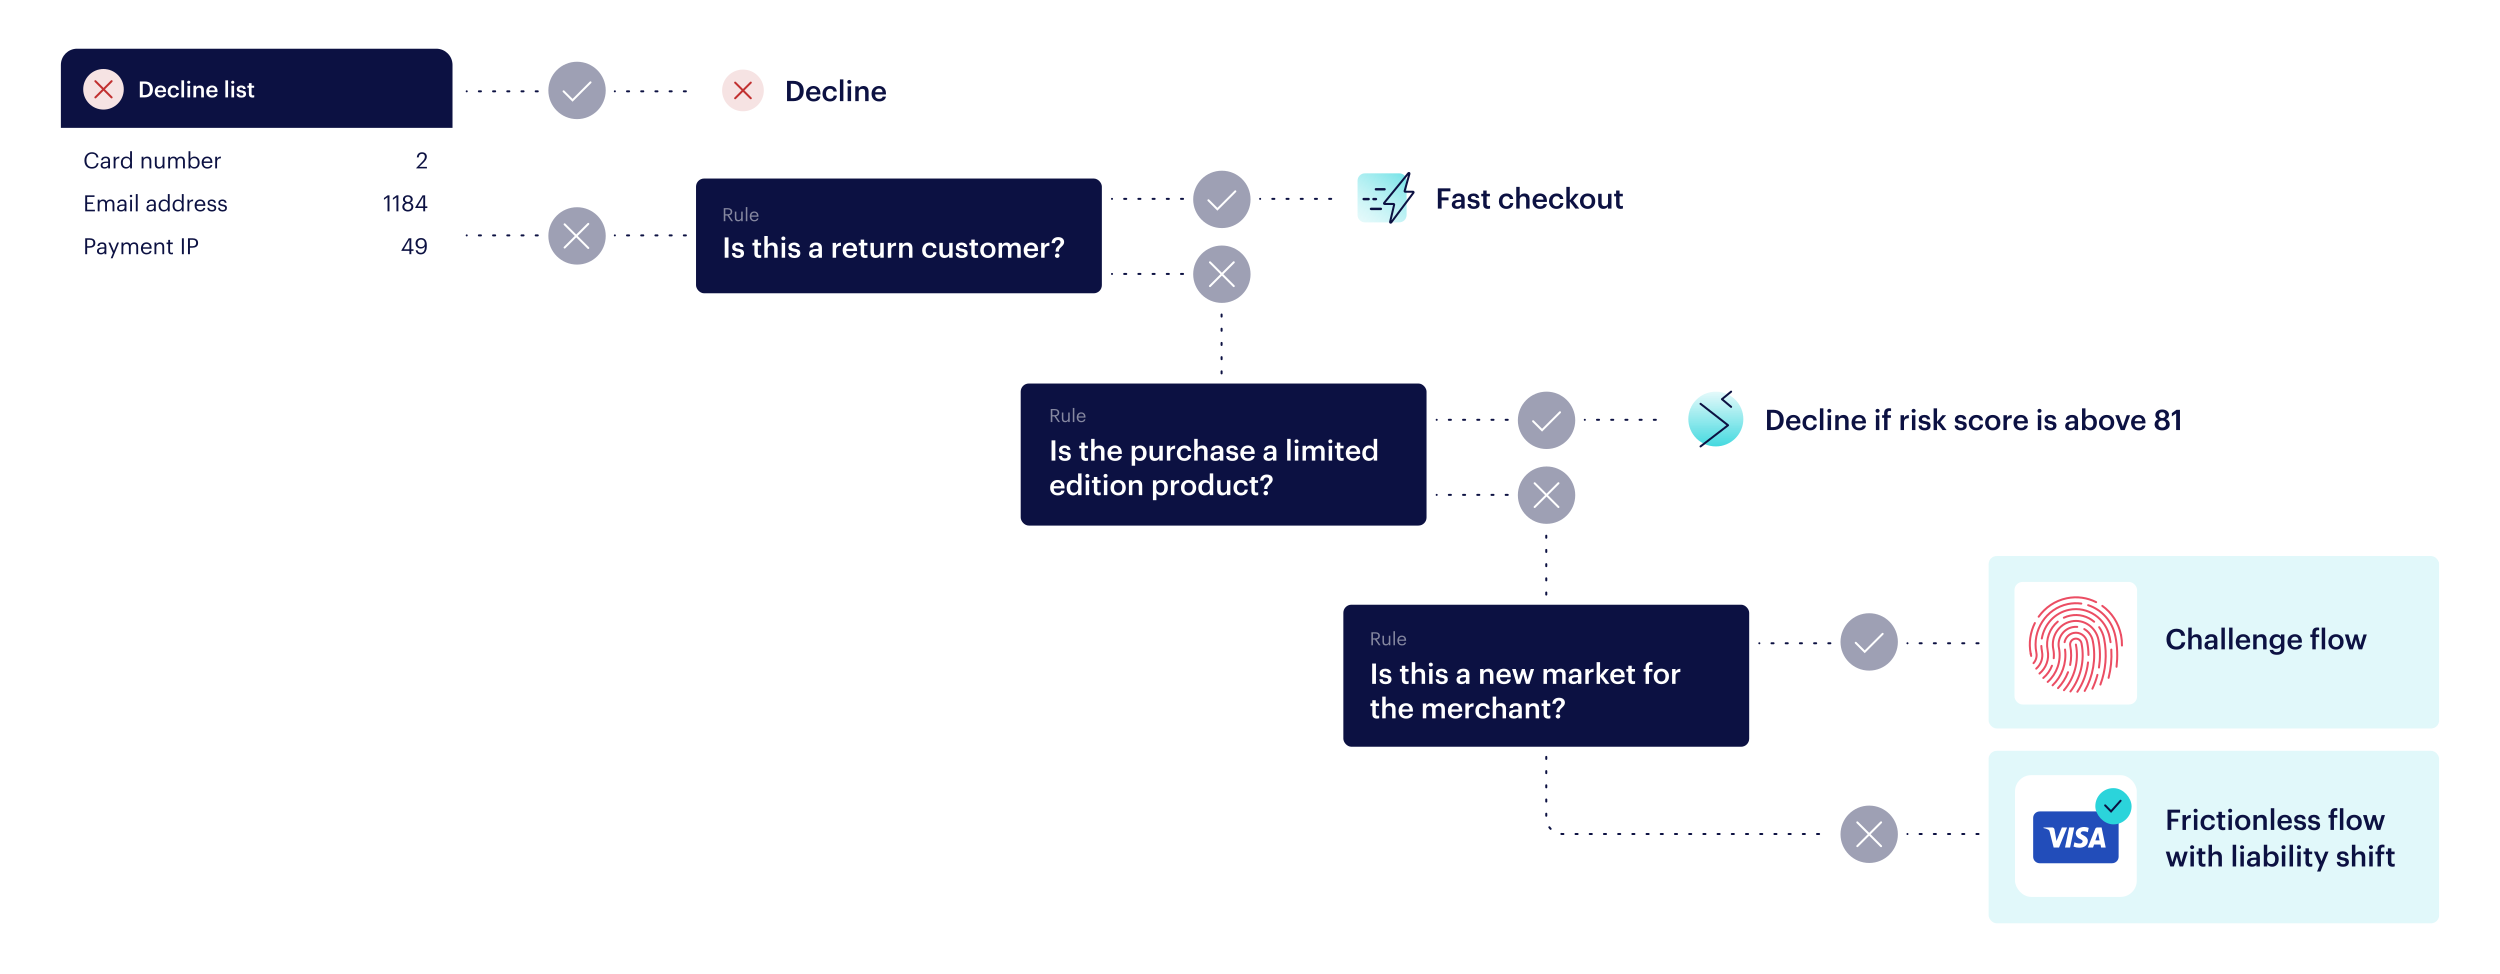 <svg width="1232" height="480" viewBox="0 0 1232 480" fill="none" xmlns="http://www.w3.org/2000/svg">
<g filter="url(#filter0_d_7723_67943)">
<rect x="661" y="77" width="153" height="41" rx="4" fill="white"/>
</g>
<path d="M689.542 85.417H672.625C670.623 85.417 669 87.04 669 89.042V105.958C669 107.96 670.623 109.583 672.625 109.583H689.542C691.544 109.583 693.167 107.96 693.167 105.958V89.042C693.167 87.04 691.544 85.417 689.542 85.417Z" fill="url(#paint0_linear_7723_67943)"/>
<path d="M685.576 109.634C685.379 109.896 684.965 109.702 685.039 109.384L687.038 100.892C687.048 100.847 687.049 100.801 687.039 100.757C687.029 100.712 687.009 100.671 686.98 100.635C686.952 100.599 686.916 100.571 686.875 100.551C686.834 100.531 686.789 100.521 686.743 100.521H682.323C682.266 100.521 682.21 100.505 682.162 100.474C682.113 100.444 682.075 100.4 682.05 100.349C682.025 100.297 682.016 100.239 682.023 100.183C682.03 100.126 682.053 100.072 682.089 100.028L694.061 85.335C694.268 85.081 694.675 85.292 694.585 85.608L692.2 94.095C692.187 94.14 692.185 94.187 692.194 94.233C692.203 94.279 692.222 94.322 692.25 94.36C692.278 94.397 692.315 94.427 692.357 94.448C692.398 94.469 692.445 94.479 692.491 94.479H696.322C696.378 94.479 696.433 94.495 696.481 94.524C696.528 94.554 696.567 94.596 696.592 94.646C696.617 94.696 696.628 94.753 696.623 94.808C696.618 94.864 696.597 94.918 696.563 94.963L685.576 109.634V109.634Z" stroke="#0C1142" stroke-linecap="square" stroke-linejoin="round"/>
<path d="M676.854 97.5C676.694 97.5 676.54 97.564 676.427 97.677C676.314 97.79 676.25 97.944 676.25 98.104C676.25 98.264 676.314 98.418 676.427 98.531C676.54 98.645 676.694 98.708 676.854 98.708V97.5ZM678.063 98.708C678.223 98.708 678.376 98.645 678.49 98.531C678.603 98.418 678.667 98.264 678.667 98.104C678.667 97.944 678.603 97.79 678.49 97.677C678.376 97.564 678.223 97.5 678.063 97.5V98.708ZM672.021 97.5C671.861 97.5 671.707 97.564 671.594 97.677C671.48 97.79 671.417 97.944 671.417 98.104C671.417 98.264 671.48 98.418 671.594 98.531C671.707 98.645 671.861 98.708 672.021 98.708V97.5ZM674.438 98.708C674.598 98.708 674.751 98.645 674.865 98.531C674.978 98.418 675.042 98.264 675.042 98.104C675.042 97.944 674.978 97.79 674.865 97.677C674.751 97.564 674.598 97.5 674.438 97.5V98.708ZM676.854 98.708H678.063V97.5H676.854V98.708ZM672.021 98.708H674.438V97.5H672.021V98.708ZM675.646 102.333C675.486 102.333 675.332 102.397 675.219 102.51C675.105 102.624 675.042 102.777 675.042 102.937C675.042 103.098 675.105 103.251 675.219 103.365C675.332 103.478 675.486 103.542 675.646 103.542V102.333ZM680.479 103.542C680.639 103.542 680.793 103.478 680.906 103.365C681.02 103.251 681.083 103.098 681.083 102.937C681.083 102.777 681.02 102.624 680.906 102.51C680.793 102.397 680.639 102.333 680.479 102.333V103.542ZM675.646 103.542H680.479V102.333H675.646V103.542ZM678.063 92.667C677.902 92.667 677.749 92.73 677.635 92.844C677.522 92.957 677.458 93.111 677.458 93.271C677.458 93.431 677.522 93.585 677.635 93.698C677.749 93.811 677.902 93.875 678.063 93.875V92.667ZM682.292 93.875C682.452 93.875 682.606 93.811 682.719 93.698C682.832 93.585 682.896 93.431 682.896 93.271C682.896 93.111 682.832 92.957 682.719 92.844C682.606 92.73 682.452 92.667 682.292 92.667V93.875ZM678.063 93.875H682.292V92.667H678.063V93.875Z" fill="#0C1142"/>
<path d="M708.561 102.812H710.423V98.71H713.839V97.269H710.423V94.287H714.763V92.802H708.561V102.812ZM718.292 101.734C717.452 101.734 717.116 101.328 717.116 100.712C717.116 99.817 717.942 99.522 719.23 99.522H720.098V100.25C720.098 101.188 719.328 101.734 718.292 101.734ZM717.886 102.953C719.006 102.953 719.65 102.546 720.126 101.916V102.812H721.792V98.01C721.792 96.008 720.504 95.337 718.866 95.337C717.228 95.337 715.87 96.05 715.73 97.758H717.368C717.452 97.031 717.886 96.611 718.768 96.611C719.762 96.611 720.098 97.1 720.098 98.081V98.459H719.188C717.088 98.459 715.436 99.075 715.436 100.782C715.436 102.308 716.542 102.953 717.886 102.953ZM726.24 102.953C728.116 102.953 729.166 102.098 729.166 100.614C729.166 99.061 728.144 98.641 726.422 98.374C725.26 98.178 724.91 97.969 724.91 97.436C724.91 96.918 725.344 96.569 726.072 96.569C726.856 96.569 727.234 96.876 727.374 97.549H728.942C728.76 95.897 727.57 95.337 726.072 95.337C724.7 95.337 723.328 96.064 723.328 97.534C723.328 98.906 724.042 99.453 725.974 99.76C727.052 99.942 727.542 100.166 727.542 100.768C727.542 101.384 727.136 101.706 726.226 101.706C725.232 101.706 724.854 101.272 724.77 100.53H723.174C723.244 102.084 724.35 102.953 726.24 102.953ZM733.144 102.939C733.662 102.939 734.026 102.855 734.292 102.756V101.412C734.054 101.51 733.802 101.552 733.466 101.552C732.934 101.552 732.626 101.258 732.626 100.614V96.764H734.236V95.49H732.626V93.88H730.932V95.49H729.952V96.764H730.932V100.768C730.932 102.154 731.688 102.939 733.144 102.939ZM742.361 102.953C744.349 102.953 745.623 101.762 745.749 100.082H744.195C744.097 101.118 743.327 101.65 742.431 101.65C741.185 101.65 740.401 100.81 740.401 99.215V99.103C740.401 97.591 741.227 96.695 742.389 96.695C743.285 96.695 743.929 97.1 744.069 98.081H745.707C745.511 96.064 743.985 95.337 742.361 95.337C740.317 95.337 738.665 96.806 738.665 99.13V99.243C738.665 101.58 740.261 102.953 742.361 102.953ZM747.208 102.812H748.902V98.501C748.902 97.338 749.672 96.751 750.624 96.751C751.632 96.751 752.08 97.254 752.08 98.361V102.812H753.774V98.207C753.774 96.191 752.738 95.337 751.268 95.337C750.064 95.337 749.252 95.939 748.902 96.653V92.103H747.208V102.812ZM758.946 102.953C760.822 102.953 762.068 102.112 762.306 100.572H760.668C760.542 101.286 760.01 101.692 758.988 101.692C757.728 101.692 757.028 100.908 756.972 99.522H762.334V99.032C762.334 96.415 760.696 95.337 758.876 95.337C756.79 95.337 755.236 96.849 755.236 99.117V99.228C755.236 101.538 756.79 102.953 758.946 102.953ZM757 98.388C757.168 97.254 757.854 96.569 758.876 96.569C759.926 96.569 760.57 97.129 760.654 98.388H757ZM767.053 102.953C769.041 102.953 770.315 101.762 770.441 100.082H768.887C768.789 101.118 768.019 101.65 767.123 101.65C765.877 101.65 765.093 100.81 765.093 99.215V99.103C765.093 97.591 765.919 96.695 767.081 96.695C767.977 96.695 768.621 97.1 768.761 98.081H770.399C770.203 96.064 768.677 95.337 767.053 95.337C765.009 95.337 763.357 96.806 763.357 99.13V99.243C763.357 101.58 764.953 102.953 767.053 102.953ZM771.9 102.812H773.594V99.215L776.338 102.812H778.298L775.218 98.85L778.06 95.49H776.212L773.594 98.71V92.103H771.9V102.812ZM782.367 102.953C784.523 102.953 786.133 101.468 786.133 99.186V99.075C786.133 96.835 784.523 95.337 782.381 95.337C780.225 95.337 778.615 96.849 778.615 99.117V99.228C778.615 101.454 780.211 102.953 782.367 102.953ZM782.381 101.636C781.093 101.636 780.351 100.698 780.351 99.201V99.088C780.351 97.576 781.121 96.666 782.381 96.666C783.641 96.666 784.397 97.591 784.397 99.103V99.201C784.397 100.698 783.641 101.636 782.381 101.636ZM790.113 102.953C791.303 102.953 792.073 102.378 792.437 101.664V102.812H794.131V95.49H792.437V99.844C792.437 101.006 791.639 101.594 790.729 101.594C789.749 101.594 789.287 101.09 789.287 99.984V95.49H787.593V100.18C787.593 102.126 788.671 102.953 790.113 102.953ZM798.632 102.939C799.15 102.939 799.514 102.855 799.78 102.756V101.412C799.542 101.51 799.29 101.552 798.954 101.552C798.422 101.552 798.114 101.258 798.114 100.614V96.764H799.724V95.49H798.114V93.88H796.42V95.49H795.44V96.764H796.42V100.768C796.42 102.154 797.176 102.939 798.632 102.939Z" fill="#0C1142"/>
<g filter="url(#filter1_d_7723_67943)">
<rect x="823" y="186" width="269" height="41" rx="4" fill="white"/>
</g>
<path d="M870.789 211.947H873.799C877.313 211.947 879.007 209.875 879.007 206.963V206.837C879.007 203.925 877.313 201.937 873.827 201.937H870.789V211.947ZM872.651 210.477V203.407H873.729C876.081 203.407 877.061 204.709 877.061 206.865V206.977C877.061 209.189 875.983 210.477 873.743 210.477H872.651ZM883.863 212.087C885.739 212.087 886.985 211.247 887.223 209.707H885.585C885.459 210.421 884.927 210.827 883.905 210.827C882.645 210.827 881.945 210.043 881.889 208.657H887.251V208.167C887.251 205.549 885.613 204.471 883.793 204.471C881.707 204.471 880.153 205.983 880.153 208.251V208.363C880.153 210.673 881.707 212.087 883.863 212.087ZM881.917 207.523C882.085 206.389 882.771 205.703 883.793 205.703C884.843 205.703 885.487 206.263 885.571 207.523H881.917ZM891.97 212.087C893.958 212.087 895.232 210.897 895.358 209.217H893.804C893.706 210.253 892.936 210.785 892.04 210.785C890.794 210.785 890.01 209.945 890.01 208.349V208.237C890.01 206.725 890.836 205.829 891.998 205.829C892.894 205.829 893.538 206.235 893.678 207.215H895.316C895.12 205.199 893.594 204.471 891.97 204.471C889.926 204.471 888.274 205.941 888.274 208.265V208.377C888.274 210.715 889.87 212.087 891.97 212.087ZM896.859 211.947H898.553V201.237H896.859V211.947ZM901.486 203.421C902.046 203.421 902.494 203.001 902.494 202.455C902.494 201.895 902.046 201.475 901.486 201.475C900.926 201.475 900.478 201.895 900.478 202.455C900.478 203.001 900.926 203.421 901.486 203.421ZM900.66 211.947H902.354V204.625H900.66V211.947ZM904.419 211.947H906.113V207.635C906.113 206.473 906.883 205.885 907.835 205.885C908.843 205.885 909.291 206.389 909.291 207.495V211.947H910.985V207.341C910.985 205.325 909.949 204.471 908.479 204.471C907.275 204.471 906.463 205.073 906.113 205.787V204.625H904.419V211.947ZM916.156 212.087C918.032 212.087 919.278 211.247 919.516 209.707H917.878C917.752 210.421 917.22 210.827 916.198 210.827C914.938 210.827 914.238 210.043 914.182 208.657H919.544V208.167C919.544 205.549 917.906 204.471 916.086 204.471C914 204.471 912.446 205.983 912.446 208.251V208.363C912.446 210.673 914 212.087 916.156 212.087ZM914.21 207.523C914.378 206.389 915.064 205.703 916.086 205.703C917.136 205.703 917.78 206.263 917.864 207.523H914.21ZM925.261 203.421C925.821 203.421 926.269 203.001 926.269 202.455C926.269 201.895 925.821 201.475 925.261 201.475C924.701 201.475 924.253 201.895 924.253 202.455C924.253 203.001 924.701 203.421 925.261 203.421ZM924.435 211.947H926.129V204.625H924.435V211.947ZM928.488 211.947H930.182V205.899H931.848V204.625H930.182V203.575C930.182 202.945 930.462 202.497 931.148 202.497C931.456 202.497 931.722 202.553 931.918 202.623V201.307C931.61 201.209 931.358 201.167 930.952 201.167C929.384 201.167 928.488 202.035 928.488 203.645V204.625H927.494V205.899H928.488V211.947ZM936.602 211.947H938.296V208.139C938.296 206.585 939.192 206.109 940.676 206.095V204.513C939.444 204.527 938.758 205.073 938.296 205.997V204.625H936.602V211.947ZM943.035 203.421C943.595 203.421 944.043 203.001 944.043 202.455C944.043 201.895 943.595 201.475 943.035 201.475C942.475 201.475 942.027 201.895 942.027 202.455C942.027 203.001 942.475 203.421 943.035 203.421ZM942.209 211.947H943.903V204.625H942.209V211.947ZM948.473 212.087C950.349 212.087 951.399 211.233 951.399 209.749C951.399 208.195 950.377 207.775 948.655 207.509C947.493 207.313 947.143 207.103 947.143 206.571C947.143 206.053 947.577 205.703 948.305 205.703C949.089 205.703 949.467 206.011 949.607 206.683H951.175C950.993 205.031 949.803 204.471 948.305 204.471C946.933 204.471 945.561 205.199 945.561 206.669C945.561 208.041 946.275 208.587 948.207 208.895C949.285 209.077 949.775 209.301 949.775 209.903C949.775 210.519 949.369 210.841 948.459 210.841C947.465 210.841 947.087 210.407 947.003 209.665H945.407C945.477 211.219 946.583 212.087 948.473 212.087ZM952.885 211.947H954.579V208.349L957.323 211.947H959.283L956.203 207.985L959.045 204.625H957.197L954.579 207.845V201.237H952.885V211.947ZM966.288 212.087C968.164 212.087 969.214 211.233 969.214 209.749C969.214 208.195 968.192 207.775 966.47 207.509C965.308 207.313 964.958 207.103 964.958 206.571C964.958 206.053 965.392 205.703 966.12 205.703C966.904 205.703 967.282 206.011 967.422 206.683H968.99C968.808 205.031 967.618 204.471 966.12 204.471C964.748 204.471 963.376 205.199 963.376 206.669C963.376 208.041 964.09 208.587 966.022 208.895C967.1 209.077 967.59 209.301 967.59 209.903C967.59 210.519 967.184 210.841 966.274 210.841C965.28 210.841 964.902 210.407 964.818 209.665H963.222C963.292 211.219 964.398 212.087 966.288 212.087ZM973.906 212.087C975.894 212.087 977.168 210.897 977.294 209.217H975.74C975.642 210.253 974.872 210.785 973.976 210.785C972.73 210.785 971.946 209.945 971.946 208.349V208.237C971.946 206.725 972.772 205.829 973.934 205.829C974.83 205.829 975.474 206.235 975.614 207.215H977.252C977.056 205.199 975.53 204.471 973.906 204.471C971.862 204.471 970.21 205.941 970.21 208.265V208.377C970.21 210.715 971.806 212.087 973.906 212.087ZM982.015 212.087C984.171 212.087 985.781 210.603 985.781 208.321V208.209C985.781 205.969 984.171 204.471 982.029 204.471C979.873 204.471 978.263 205.983 978.263 208.251V208.363C978.263 210.589 979.859 212.087 982.015 212.087ZM982.029 210.771C980.741 210.771 979.999 209.833 979.999 208.335V208.223C979.999 206.711 980.769 205.801 982.029 205.801C983.289 205.801 984.045 206.725 984.045 208.237V208.335C984.045 209.833 983.289 210.771 982.029 210.771ZM987.311 211.947H989.005V208.139C989.005 206.585 989.901 206.109 991.385 206.095V204.513C990.153 204.527 989.467 205.073 989.005 205.997V204.625H987.311V211.947ZM995.959 212.087C997.835 212.087 999.081 211.247 999.319 209.707H997.681C997.555 210.421 997.023 210.827 996.001 210.827C994.741 210.827 994.041 210.043 993.985 208.657H999.347V208.167C999.347 205.549 997.709 204.471 995.889 204.471C993.803 204.471 992.249 205.983 992.249 208.251V208.363C992.249 210.673 993.803 212.087 995.959 212.087ZM994.013 207.523C994.181 206.389 994.867 205.703 995.889 205.703C996.939 205.703 997.583 206.263 997.667 207.523H994.013ZM1005.06 203.421C1005.62 203.421 1006.07 203.001 1006.07 202.455C1006.07 201.895 1005.62 201.475 1005.06 201.475C1004.5 201.475 1004.06 201.895 1004.06 202.455C1004.06 203.001 1004.5 203.421 1005.06 203.421ZM1004.24 211.947H1005.93V204.625H1004.24V211.947ZM1010.5 212.087C1012.38 212.087 1013.43 211.233 1013.43 209.749C1013.43 208.195 1012.41 207.775 1010.68 207.509C1009.52 207.313 1009.17 207.103 1009.17 206.571C1009.17 206.053 1009.61 205.703 1010.33 205.703C1011.12 205.703 1011.5 206.011 1011.64 206.683H1013.2C1013.02 205.031 1011.83 204.471 1010.33 204.471C1008.96 204.471 1007.59 205.199 1007.59 206.669C1007.59 208.041 1008.3 208.587 1010.24 208.895C1011.31 209.077 1011.8 209.301 1011.8 209.903C1011.8 210.519 1011.4 210.841 1010.49 210.841C1009.49 210.841 1009.12 210.407 1009.03 209.665H1007.44C1007.51 211.219 1008.61 212.087 1010.5 212.087ZM1020.57 210.869C1019.73 210.869 1019.4 210.463 1019.4 209.847C1019.4 208.951 1020.22 208.657 1021.51 208.657H1022.38V209.385C1022.38 210.323 1021.61 210.869 1020.57 210.869ZM1020.17 212.087C1021.29 212.087 1021.93 211.681 1022.41 211.051V211.947H1024.07V207.145C1024.07 205.143 1022.79 204.471 1021.15 204.471C1019.51 204.471 1018.15 205.185 1018.01 206.893H1019.65C1019.73 206.165 1020.17 205.745 1021.05 205.745C1022.04 205.745 1022.38 206.235 1022.38 207.215V207.593H1021.47C1019.37 207.593 1017.72 208.209 1017.72 209.917C1017.72 211.443 1018.82 212.087 1020.17 212.087ZM1030.1 212.087C1031.99 212.087 1033.35 210.659 1033.35 208.307V208.195C1033.35 205.829 1031.94 204.471 1030.1 204.471C1029.03 204.471 1028.12 205.101 1027.71 205.801V201.237H1026.02V211.947H1027.71V210.771C1028.1 211.513 1028.94 212.087 1030.1 212.087ZM1029.68 210.743C1028.45 210.743 1027.65 209.973 1027.65 208.335V208.223C1027.65 206.599 1028.49 205.801 1029.67 205.801C1030.78 205.801 1031.62 206.599 1031.62 208.223V208.335C1031.62 209.903 1030.93 210.743 1029.68 210.743ZM1038.14 212.087C1040.29 212.087 1041.9 210.603 1041.9 208.321V208.209C1041.9 205.969 1040.29 204.471 1038.15 204.471C1036 204.471 1034.39 205.983 1034.39 208.251V208.363C1034.39 210.589 1035.98 212.087 1038.14 212.087ZM1038.15 210.771C1036.86 210.771 1036.12 209.833 1036.12 208.335V208.223C1036.12 206.711 1036.89 205.801 1038.15 205.801C1039.41 205.801 1040.17 206.725 1040.17 208.237V208.335C1040.17 209.833 1039.41 210.771 1038.15 210.771ZM1045.08 211.947H1047.05L1049.7 204.625H1048.03L1046.14 210.211L1044.22 204.625H1042.4L1045.08 211.947ZM1053.9 212.087C1055.78 212.087 1057.02 211.247 1057.26 209.707H1055.62C1055.5 210.421 1054.96 210.827 1053.94 210.827C1052.68 210.827 1051.98 210.043 1051.93 208.657H1057.29V208.167C1057.29 205.549 1055.65 204.471 1053.83 204.471C1051.74 204.471 1050.19 205.983 1050.19 208.251V208.363C1050.19 210.673 1051.74 212.087 1053.9 212.087ZM1051.95 207.523C1052.12 206.389 1052.81 205.703 1053.83 205.703C1054.88 205.703 1055.52 206.263 1055.61 207.523H1051.95ZM1065.53 212.087C1067.54 212.087 1069.25 211.037 1069.25 209.063C1069.25 207.845 1068.56 206.977 1067.39 206.557C1068.28 206.165 1068.87 205.479 1068.87 204.457C1068.87 202.805 1067.32 201.797 1065.53 201.797C1063.79 201.797 1062.17 202.791 1062.17 204.485C1062.17 205.479 1062.73 206.207 1063.65 206.571C1062.53 206.963 1061.77 207.845 1061.77 209.119C1061.77 211.079 1063.54 212.087 1065.53 212.087ZM1065.55 206.025C1064.69 206.025 1063.94 205.493 1063.94 204.583C1063.94 203.687 1064.64 203.141 1065.53 203.141C1066.42 203.141 1067.11 203.715 1067.11 204.569C1067.11 205.479 1066.46 206.025 1065.55 206.025ZM1065.53 210.687C1064.52 210.687 1063.65 210.085 1063.65 208.965C1063.65 207.845 1064.52 207.243 1065.54 207.243C1066.58 207.243 1067.39 207.845 1067.39 208.951C1067.39 210.071 1066.59 210.687 1065.53 210.687ZM1072.4 211.947H1074.28V201.937H1072.61L1070.29 203.589V205.227L1072.4 203.785V211.947Z" fill="#0C1142"/>
<ellipse cx="845.561" cy="206.5" rx="13.561" ry="13.5" fill="url(#paint1_linear_7723_67943)"/>
<path d="M838.027 199L851.589 209.568L838.027 220" stroke="#0C1142" stroke-linecap="round" stroke-linejoin="round"/>
<path d="M853.096 200.5L848.575 196.726L853.096 193" stroke="#0C1142" stroke-linecap="round" stroke-linejoin="round"/>
<g filter="url(#filter2_d_7723_67943)">
<rect x="343" y="24" width="106.679" height="41.129" rx="4" fill="white"/>
</g>
<path d="M387.848 49.853H390.858C394.372 49.853 396.066 47.781 396.066 44.869V44.743C396.066 41.831 394.372 39.843 390.886 39.843H387.848V49.853ZM389.71 48.383V41.313H390.788C393.14 41.313 394.12 42.615 394.12 44.771V44.883C394.12 47.095 393.042 48.383 390.802 48.383H389.71ZM400.922 49.993C402.798 49.993 404.044 49.153 404.282 47.613H402.644C402.518 48.327 401.986 48.733 400.964 48.733C399.704 48.733 399.004 47.949 398.948 46.563H404.31V46.073C404.31 43.455 402.672 42.377 400.852 42.377C398.766 42.377 397.212 43.889 397.212 46.157V46.269C397.212 48.579 398.766 49.993 400.922 49.993ZM398.976 45.429C399.144 44.295 399.83 43.609 400.852 43.609C401.902 43.609 402.546 44.169 402.63 45.429H398.976ZM409.029 49.993C411.017 49.993 412.291 48.803 412.417 47.123H410.863C410.765 48.159 409.995 48.691 409.099 48.691C407.853 48.691 407.069 47.851 407.069 46.255V46.143C407.069 44.631 407.895 43.735 409.057 43.735C409.953 43.735 410.597 44.141 410.737 45.121H412.375C412.179 43.105 410.653 42.377 409.029 42.377C406.985 42.377 405.333 43.847 405.333 46.171V46.283C405.333 48.621 406.929 49.993 409.029 49.993ZM413.918 49.853H415.612V39.143H413.918V49.853ZM418.545 41.327C419.105 41.327 419.553 40.907 419.553 40.361C419.553 39.801 419.105 39.381 418.545 39.381C417.985 39.381 417.537 39.801 417.537 40.361C417.537 40.907 417.985 41.327 418.545 41.327ZM417.719 49.853H419.413V42.531H417.719V49.853ZM421.477 49.853H423.171V45.541C423.171 44.379 423.941 43.791 424.893 43.791C425.901 43.791 426.349 44.295 426.349 45.401V49.853H428.043V45.247C428.043 43.231 427.007 42.377 425.537 42.377C424.333 42.377 423.521 42.979 423.171 43.693V42.531H421.477V49.853ZM433.215 49.993C435.091 49.993 436.337 49.153 436.575 47.613H434.937C434.811 48.327 434.279 48.733 433.257 48.733C431.997 48.733 431.297 47.949 431.241 46.563H436.603V46.073C436.603 43.455 434.965 42.377 433.145 42.377C431.059 42.377 429.505 43.889 429.505 46.157V46.269C429.505 48.579 431.059 49.993 433.215 49.993ZM431.269 45.429C431.437 44.295 432.123 43.609 433.145 43.609C434.195 43.609 434.839 44.169 434.923 45.429H431.269Z" fill="#0C1142"/>
<line x1="361.509" y1="41.161" x2="369.37" y2="49.023" stroke="#0C1142" stroke-linecap="round"/>
<line x1="369.563" y1="40.838" x2="361.545" y2="48.855" stroke="#0C1142" stroke-linecap="round"/>
<line x1="361.509" y1="41.161" x2="369.37" y2="49.023" stroke="#0C1142" stroke-linecap="round"/>
<line x1="369.563" y1="40.838" x2="361.545" y2="48.855" stroke="#0C1142" stroke-linecap="round"/>
<circle cx="366.135" cy="44.565" r="10.282" fill="#F6E3E3"/>
<path d="M362.28 48.421L369.991 40.709" stroke="#C13030" stroke-linecap="round"/>
<path d="M362.28 40.709L369.991 48.421" stroke="#C13030" stroke-linecap="round"/>
<rect x="503" y="189" width="200" height="70" rx="4" fill="#0C1142"/>
<path d="M518.593 204.58V202.195H519.799C520.672 202.195 521.212 202.483 521.212 203.356V203.392C521.212 204.184 520.717 204.58 519.799 204.58H518.593ZM517.81 208H518.593V205.201H519.583L521.5 208H522.373L520.402 205.147C521.284 204.976 521.995 204.454 521.995 203.392V203.356C521.995 202.069 520.978 201.565 519.745 201.565H517.81V208ZM524.912 208.081C525.668 208.081 526.19 207.694 526.406 207.253V208H527.153V203.293H526.406V206.146C526.406 206.992 525.776 207.433 525.11 207.433C524.372 207.433 524.021 207.064 524.021 206.236V203.293H523.274V206.272C523.274 207.568 523.976 208.081 524.912 208.081ZM528.681 208H529.437V201.043H528.681V208ZM532.892 208.081C533.954 208.081 534.737 207.586 534.899 206.641H534.152C534.053 207.19 533.63 207.46 532.901 207.46C531.938 207.46 531.425 206.866 531.389 205.795H534.935V205.552C534.935 203.869 533.909 203.212 532.82 203.212C531.524 203.212 530.615 204.202 530.615 205.624V205.696C530.615 207.145 531.56 208.081 532.892 208.081ZM531.416 205.192C531.542 204.355 532.055 203.833 532.82 203.833C533.594 203.833 534.098 204.22 534.17 205.192H531.416Z" fill="#8688A0"/>
<path d="M518.204 227H520.08V216.99H518.204V227ZM524.807 227.14C526.683 227.14 527.733 226.286 527.733 224.802C527.733 223.248 526.711 222.828 524.989 222.562C523.827 222.366 523.477 222.156 523.477 221.624C523.477 221.106 523.911 220.756 524.639 220.756C525.423 220.756 525.801 221.064 525.941 221.736H527.509C527.327 220.084 526.137 219.524 524.639 219.524C523.267 219.524 521.895 220.252 521.895 221.722C521.895 223.094 522.609 223.64 524.541 223.948C525.619 224.13 526.109 224.354 526.109 224.956C526.109 225.572 525.703 225.894 524.793 225.894C523.799 225.894 523.421 225.46 523.337 224.718H521.741C521.811 226.272 522.917 227.14 524.807 227.14ZM535.047 227.126C535.565 227.126 535.929 227.042 536.195 226.944V225.6C535.957 225.698 535.705 225.74 535.369 225.74C534.837 225.74 534.529 225.446 534.529 224.802V220.952H536.139V219.678H534.529V218.068H532.835V219.678H531.855V220.952H532.835V224.956C532.835 226.342 533.591 227.126 535.047 227.126ZM537.723 227H539.417V222.688C539.417 221.526 540.187 220.938 541.139 220.938C542.147 220.938 542.595 221.442 542.595 222.548V227H544.289V222.394C544.289 220.378 543.253 219.524 541.783 219.524C540.579 219.524 539.767 220.126 539.417 220.84V216.29H537.723V227ZM549.46 227.14C551.336 227.14 552.582 226.3 552.82 224.76H551.182C551.056 225.474 550.524 225.88 549.502 225.88C548.242 225.88 547.542 225.096 547.486 223.71H552.848V223.22C552.848 220.602 551.21 219.524 549.39 219.524C547.304 219.524 545.75 221.036 545.75 223.304V223.416C545.75 225.726 547.304 227.14 549.46 227.14ZM547.514 222.576C547.682 221.442 548.368 220.756 549.39 220.756C550.44 220.756 551.084 221.316 551.168 222.576H547.514ZM561.365 225.796C560.133 225.796 559.335 225.026 559.335 223.388V223.276C559.335 221.652 560.175 220.854 561.351 220.854C562.457 220.854 563.297 221.652 563.297 223.276V223.388C563.297 224.956 562.611 225.796 561.365 225.796ZM557.697 229.506H559.391V225.852C559.783 226.566 560.623 227.14 561.785 227.14C563.675 227.14 565.033 225.712 565.033 223.36V223.248C565.033 220.882 563.619 219.524 561.785 219.524C560.707 219.524 559.797 220.154 559.391 220.854V219.678H557.697V229.506ZM569.007 227.14C570.197 227.14 570.967 226.566 571.331 225.852V227H573.025V219.678H571.331V224.032C571.331 225.194 570.533 225.782 569.623 225.782C568.643 225.782 568.181 225.278 568.181 224.172V219.678H566.487V224.368C566.487 226.314 567.565 227.14 569.007 227.14ZM575.033 227H576.727V223.192C576.727 221.638 577.623 221.162 579.107 221.148V219.566C577.875 219.58 577.189 220.126 576.727 221.05V219.678H575.033V227ZM583.667 227.14C585.655 227.14 586.929 225.95 587.055 224.27H585.501C585.403 225.306 584.633 225.838 583.737 225.838C582.491 225.838 581.707 224.998 581.707 223.402V223.29C581.707 221.778 582.533 220.882 583.695 220.882C584.591 220.882 585.235 221.288 585.375 222.268H587.013C586.817 220.252 585.291 219.524 583.667 219.524C581.623 219.524 579.971 220.994 579.971 223.318V223.43C579.971 225.768 581.567 227.14 583.667 227.14ZM588.514 227H590.208V222.688C590.208 221.526 590.978 220.938 591.93 220.938C592.938 220.938 593.386 221.442 593.386 222.548V227H595.08V222.394C595.08 220.378 594.044 219.524 592.574 219.524C591.37 219.524 590.558 220.126 590.208 220.84V216.29H588.514V227ZM599.355 225.922C598.515 225.922 598.179 225.516 598.179 224.9C598.179 224.004 599.005 223.71 600.293 223.71H601.161V224.438C601.161 225.376 600.391 225.922 599.355 225.922ZM598.949 227.14C600.069 227.14 600.713 226.734 601.189 226.104V227H602.855V222.198C602.855 220.196 601.567 219.524 599.929 219.524C598.291 219.524 596.933 220.238 596.793 221.946H598.431C598.515 221.218 598.949 220.798 599.831 220.798C600.825 220.798 601.161 221.288 601.161 222.268V222.646H600.251C598.151 222.646 596.499 223.262 596.499 224.97C596.499 226.496 597.605 227.14 598.949 227.14ZM607.303 227.14C609.179 227.14 610.229 226.286 610.229 224.802C610.229 223.248 609.207 222.828 607.485 222.562C606.323 222.366 605.973 222.156 605.973 221.624C605.973 221.106 606.407 220.756 607.135 220.756C607.919 220.756 608.297 221.064 608.437 221.736H610.005C609.823 220.084 608.633 219.524 607.135 219.524C605.763 219.524 604.391 220.252 604.391 221.722C604.391 223.094 605.105 223.64 607.037 223.948C608.115 224.13 608.605 224.354 608.605 224.956C608.605 225.572 608.199 225.894 607.289 225.894C606.295 225.894 605.917 225.46 605.833 224.718H604.237C604.307 226.272 605.413 227.14 607.303 227.14ZM614.935 227.14C616.811 227.14 618.057 226.3 618.295 224.76H616.657C616.531 225.474 615.999 225.88 614.977 225.88C613.717 225.88 613.017 225.096 612.961 223.71H618.323V223.22C618.323 220.602 616.685 219.524 614.865 219.524C612.779 219.524 611.225 221.036 611.225 223.304V223.416C611.225 225.726 612.779 227.14 614.935 227.14ZM612.989 222.576C613.157 221.442 613.843 220.756 614.865 220.756C615.915 220.756 616.559 221.316 616.643 222.576H612.989ZM625.496 225.922C624.656 225.922 624.32 225.516 624.32 224.9C624.32 224.004 625.146 223.71 626.434 223.71H627.302V224.438C627.302 225.376 626.532 225.922 625.496 225.922ZM625.09 227.14C626.21 227.14 626.854 226.734 627.33 226.104V227H628.996V222.198C628.996 220.196 627.708 219.524 626.07 219.524C624.432 219.524 623.074 220.238 622.934 221.946H624.572C624.656 221.218 625.09 220.798 625.972 220.798C626.966 220.798 627.302 221.288 627.302 222.268V222.646H626.392C624.292 222.646 622.64 223.262 622.64 224.97C622.64 226.496 623.746 227.14 625.09 227.14ZM634.316 227H636.01V216.29H634.316V227ZM638.942 218.474C639.502 218.474 639.95 218.054 639.95 217.508C639.95 216.948 639.502 216.528 638.942 216.528C638.382 216.528 637.934 216.948 637.934 217.508C637.934 218.054 638.382 218.474 638.942 218.474ZM638.116 227H639.81V219.678H638.116V227ZM641.875 227H643.569V222.618C643.569 221.498 644.339 220.938 645.179 220.938C646.005 220.938 646.481 221.4 646.481 222.478V227H648.175V222.618C648.175 221.498 648.945 220.938 649.785 220.938C650.625 220.938 651.087 221.4 651.087 222.478V227H652.781V222.366C652.781 220.35 651.689 219.524 650.345 219.524C649.435 219.524 648.427 219.93 647.867 220.84C647.503 219.93 646.747 219.524 645.795 219.524C644.717 219.524 643.919 220.112 643.569 220.798V219.678H641.875V227ZM655.595 218.474C656.155 218.474 656.603 218.054 656.603 217.508C656.603 216.948 656.155 216.528 655.595 216.528C655.035 216.528 654.587 216.948 654.587 217.508C654.587 218.054 655.035 218.474 655.595 218.474ZM654.769 227H656.463V219.678H654.769V227ZM661.02 227.126C661.538 227.126 661.902 227.042 662.168 226.944V225.6C661.93 225.698 661.678 225.74 661.342 225.74C660.81 225.74 660.502 225.446 660.502 224.802V220.952H662.112V219.678H660.502V218.068H658.808V219.678H657.828V220.952H658.808V224.956C658.808 226.342 659.564 227.126 661.02 227.126ZM666.916 227.14C668.792 227.14 670.038 226.3 670.276 224.76H668.638C668.512 225.474 667.98 225.88 666.958 225.88C665.698 225.88 664.998 225.096 664.942 223.71H670.304V223.22C670.304 220.602 668.666 219.524 666.846 219.524C664.76 219.524 663.206 221.036 663.206 223.304V223.416C663.206 225.726 664.76 227.14 666.916 227.14ZM664.97 222.576C665.138 221.442 665.824 220.756 666.846 220.756C667.896 220.756 668.54 221.316 668.624 222.576H664.97ZM674.981 225.796C673.889 225.796 673.077 225.026 673.077 223.416V223.304C673.077 221.722 673.805 220.854 675.051 220.854C676.283 220.854 677.025 221.652 677.025 223.262V223.374C677.025 225.012 676.157 225.796 674.981 225.796ZM674.561 227.14C675.639 227.14 676.577 226.496 676.969 225.768V227H678.663V216.29H676.969V220.798C676.563 220.07 675.821 219.524 674.631 219.524C672.727 219.524 671.341 221.008 671.341 223.346V223.458C671.341 225.838 672.727 227.14 674.561 227.14ZM521.228 244.14C523.104 244.14 524.35 243.3 524.588 241.76H522.95C522.824 242.474 522.292 242.88 521.27 242.88C520.01 242.88 519.31 242.096 519.254 240.71H524.616V240.22C524.616 237.602 522.978 236.524 521.158 236.524C519.072 236.524 517.518 238.036 517.518 240.304V240.416C517.518 242.726 519.072 244.14 521.228 244.14ZM519.282 239.576C519.45 238.442 520.136 237.756 521.158 237.756C522.208 237.756 522.852 238.316 522.936 239.576H519.282ZM529.293 242.796C528.201 242.796 527.389 242.026 527.389 240.416V240.304C527.389 238.722 528.117 237.854 529.363 237.854C530.595 237.854 531.337 238.652 531.337 240.262V240.374C531.337 242.012 530.469 242.796 529.293 242.796ZM528.873 244.14C529.951 244.14 530.889 243.496 531.281 242.768V244H532.975V233.29H531.281V237.798C530.875 237.07 530.133 236.524 528.943 236.524C527.039 236.524 525.653 238.008 525.653 240.346V240.458C525.653 242.838 527.039 244.14 528.873 244.14ZM535.856 235.474C536.416 235.474 536.864 235.054 536.864 234.508C536.864 233.948 536.416 233.528 535.856 233.528C535.296 233.528 534.848 233.948 534.848 234.508C534.848 235.054 535.296 235.474 535.856 235.474ZM535.03 244H536.724V236.678H535.03V244ZM541.281 244.126C541.799 244.126 542.163 244.042 542.429 243.944V242.6C542.191 242.698 541.939 242.74 541.603 242.74C541.071 242.74 540.763 242.446 540.763 241.802V237.952H542.373V236.678H540.763V235.068H539.069V236.678H538.089V237.952H539.069V241.956C539.069 243.342 539.825 244.126 541.281 244.126ZM544.825 235.474C545.385 235.474 545.833 235.054 545.833 234.508C545.833 233.948 545.385 233.528 544.825 233.528C544.265 233.528 543.817 233.948 543.817 234.508C543.817 235.054 544.265 235.474 544.825 235.474ZM543.999 244H545.693V236.678H543.999V244ZM551.02 244.14C553.176 244.14 554.786 242.656 554.786 240.374V240.262C554.786 238.022 553.176 236.524 551.034 236.524C548.878 236.524 547.268 238.036 547.268 240.304V240.416C547.268 242.642 548.864 244.14 551.02 244.14ZM551.034 242.824C549.746 242.824 549.004 241.886 549.004 240.388V240.276C549.004 238.764 549.774 237.854 551.034 237.854C552.294 237.854 553.05 238.778 553.05 240.29V240.388C553.05 241.886 552.294 242.824 551.034 242.824ZM556.317 244H558.011V239.688C558.011 238.526 558.781 237.938 559.733 237.938C560.741 237.938 561.189 238.442 561.189 239.548V244H562.883V239.394C562.883 237.378 561.847 236.524 560.377 236.524C559.173 236.524 558.361 237.126 558.011 237.84V236.678H556.317V244ZM571.838 242.796C570.606 242.796 569.808 242.026 569.808 240.388V240.276C569.808 238.652 570.648 237.854 571.824 237.854C572.93 237.854 573.77 238.652 573.77 240.276V240.388C573.77 241.956 573.084 242.796 571.838 242.796ZM568.17 246.506H569.864V242.852C570.256 243.566 571.096 244.14 572.258 244.14C574.148 244.14 575.506 242.712 575.506 240.36V240.248C575.506 237.882 574.092 236.524 572.258 236.524C571.18 236.524 570.27 237.154 569.864 237.854V236.678H568.17V246.506ZM577.029 244H578.723V240.192C578.723 238.638 579.619 238.162 581.103 238.148V236.566C579.871 236.58 579.185 237.126 578.723 238.05V236.678H577.029V244ZM585.719 244.14C587.875 244.14 589.485 242.656 589.485 240.374V240.262C589.485 238.022 587.875 236.524 585.733 236.524C583.577 236.524 581.967 238.036 581.967 240.304V240.416C581.967 242.642 583.563 244.14 585.719 244.14ZM585.733 242.824C584.445 242.824 583.703 241.886 583.703 240.388V240.276C583.703 238.764 584.473 237.854 585.733 237.854C586.993 237.854 587.749 238.778 587.749 240.29V240.388C587.749 241.886 586.993 242.824 585.733 242.824ZM594.18 242.796C593.088 242.796 592.276 242.026 592.276 240.416V240.304C592.276 238.722 593.004 237.854 594.25 237.854C595.482 237.854 596.224 238.652 596.224 240.262V240.374C596.224 242.012 595.356 242.796 594.18 242.796ZM593.76 244.14C594.838 244.14 595.776 243.496 596.168 242.768V244H597.862V233.29H596.168V237.798C595.762 237.07 595.02 236.524 593.83 236.524C591.926 236.524 590.54 238.008 590.54 240.346V240.458C590.54 242.838 591.926 244.14 593.76 244.14ZM602.325 244.14C603.515 244.14 604.285 243.566 604.649 242.852V244H606.343V236.678H604.649V241.032C604.649 242.194 603.851 242.782 602.941 242.782C601.961 242.782 601.499 242.278 601.499 241.172V236.678H599.805V241.368C599.805 243.314 600.883 244.14 602.325 244.14ZM611.558 244.14C613.546 244.14 614.82 242.95 614.946 241.27H613.392C613.294 242.306 612.524 242.838 611.628 242.838C610.382 242.838 609.598 241.998 609.598 240.402V240.29C609.598 238.778 610.424 237.882 611.586 237.882C612.482 237.882 613.126 238.288 613.266 239.268H614.904C614.708 237.252 613.182 236.524 611.558 236.524C609.514 236.524 607.862 237.994 607.862 240.318V240.43C607.862 242.768 609.458 244.14 611.558 244.14ZM618.896 244.126C619.414 244.126 619.778 244.042 620.044 243.944V242.6C619.806 242.698 619.554 242.74 619.218 242.74C618.686 242.74 618.378 242.446 618.378 241.802V237.952H619.988V236.678H618.378V235.068H616.684V236.678H615.704V237.952H616.684V241.956C616.684 243.342 617.44 244.126 618.896 244.126ZM623.014 240.99H624.582V240.542C624.624 239.758 625.296 239.184 625.954 238.554C626.584 237.938 627.186 237.294 627.186 236.3C627.186 234.942 626.248 233.85 624.246 233.85C622.37 233.85 621.068 234.998 620.97 236.832H622.594C622.692 235.866 623.294 235.25 624.162 235.25C625.016 235.25 625.408 235.712 625.408 236.426C625.408 237.028 624.946 237.49 624.428 238.008C623.756 238.666 623.014 239.352 623.014 240.458V240.99ZM623.784 244.098C624.4 244.098 624.904 243.622 624.904 243.02C624.904 242.404 624.4 241.928 623.784 241.928C623.154 241.928 622.636 242.404 622.636 243.02C622.636 243.622 623.154 244.098 623.784 244.098Z" fill="white"/>
<rect x="662" y="298" width="200" height="70" rx="4" fill="#0C1142"/>
<path d="M676.593 314.58V312.195H677.799C678.672 312.195 679.212 312.483 679.212 313.356V313.392C679.212 314.184 678.717 314.58 677.799 314.58H676.593ZM675.81 318H676.593V315.201H677.583L679.5 318H680.373L678.402 315.147C679.284 314.976 679.995 314.454 679.995 313.392V313.356C679.995 312.069 678.978 311.565 677.745 311.565H675.81V318ZM682.912 318.081C683.668 318.081 684.19 317.694 684.406 317.253V318H685.153V313.293H684.406V316.146C684.406 316.992 683.776 317.433 683.11 317.433C682.372 317.433 682.021 317.064 682.021 316.236V313.293H681.274V316.272C681.274 317.568 681.976 318.081 682.912 318.081ZM686.681 318H687.437V311.043H686.681V318ZM690.892 318.081C691.954 318.081 692.737 317.586 692.899 316.641H692.152C692.053 317.19 691.63 317.46 690.901 317.46C689.938 317.46 689.425 316.866 689.389 315.795H692.935V315.552C692.935 313.869 691.909 313.212 690.82 313.212C689.524 313.212 688.615 314.202 688.615 315.624V315.696C688.615 317.145 689.56 318.081 690.892 318.081ZM689.416 315.192C689.542 314.355 690.055 313.833 690.82 313.833C691.594 313.833 692.098 314.22 692.17 315.192H689.416Z" fill="#8688A0"/>
<path d="M676.204 337H678.08V326.99H676.204V337ZM682.807 337.14C684.683 337.14 685.733 336.286 685.733 334.802C685.733 333.248 684.711 332.828 682.989 332.562C681.827 332.366 681.477 332.156 681.477 331.624C681.477 331.106 681.911 330.756 682.639 330.756C683.423 330.756 683.801 331.064 683.941 331.736H685.509C685.327 330.084 684.137 329.524 682.639 329.524C681.267 329.524 679.895 330.252 679.895 331.722C679.895 333.094 680.609 333.64 682.541 333.948C683.619 334.13 684.109 334.354 684.109 334.956C684.109 335.572 683.703 335.894 682.793 335.894C681.799 335.894 681.421 335.46 681.337 334.718H679.741C679.811 336.272 680.917 337.14 682.807 337.14ZM693.047 337.126C693.565 337.126 693.929 337.042 694.195 336.944V335.6C693.957 335.698 693.705 335.74 693.369 335.74C692.837 335.74 692.529 335.446 692.529 334.802V330.952H694.139V329.678H692.529V328.068H690.835V329.678H689.855V330.952H690.835V334.956C690.835 336.342 691.591 337.126 693.047 337.126ZM695.723 337H697.417V332.688C697.417 331.526 698.187 330.938 699.139 330.938C700.147 330.938 700.595 331.442 700.595 332.548V337H702.289V332.394C702.289 330.378 701.253 329.524 699.783 329.524C698.579 329.524 697.767 330.126 697.417 330.84V326.29H695.723V337ZM705.108 328.474C705.668 328.474 706.116 328.054 706.116 327.508C706.116 326.948 705.668 326.528 705.108 326.528C704.548 326.528 704.1 326.948 704.1 327.508C704.1 328.054 704.548 328.474 705.108 328.474ZM704.282 337H705.976V329.678H704.282V337ZM710.547 337.14C712.423 337.14 713.473 336.286 713.473 334.802C713.473 333.248 712.451 332.828 710.729 332.562C709.567 332.366 709.217 332.156 709.217 331.624C709.217 331.106 709.651 330.756 710.379 330.756C711.163 330.756 711.541 331.064 711.681 331.736H713.249C713.067 330.084 711.877 329.524 710.379 329.524C709.007 329.524 707.635 330.252 707.635 331.722C707.635 333.094 708.349 333.64 710.281 333.948C711.359 334.13 711.849 334.354 711.849 334.956C711.849 335.572 711.443 335.894 710.533 335.894C709.539 335.894 709.161 335.46 709.077 334.718H707.481C707.551 336.272 708.657 337.14 710.547 337.14ZM720.619 335.922C719.779 335.922 719.443 335.516 719.443 334.9C719.443 334.004 720.269 333.71 721.557 333.71H722.425V334.438C722.425 335.376 721.655 335.922 720.619 335.922ZM720.213 337.14C721.333 337.14 721.977 336.734 722.453 336.104V337H724.119V332.198C724.119 330.196 722.831 329.524 721.193 329.524C719.555 329.524 718.197 330.238 718.057 331.946H719.695C719.779 331.218 720.213 330.798 721.095 330.798C722.089 330.798 722.425 331.288 722.425 332.268V332.646H721.515C719.415 332.646 717.763 333.262 717.763 334.97C717.763 336.496 718.869 337.14 720.213 337.14ZM729.397 337H731.091V332.688C731.091 331.526 731.861 330.938 732.813 330.938C733.821 330.938 734.269 331.442 734.269 332.548V337H735.963V332.394C735.963 330.378 734.927 329.524 733.457 329.524C732.253 329.524 731.441 330.126 731.091 330.84V329.678H729.397V337ZM741.134 337.14C743.01 337.14 744.256 336.3 744.494 334.76H742.856C742.73 335.474 742.198 335.88 741.176 335.88C739.916 335.88 739.216 335.096 739.16 333.71H744.522V333.22C744.522 330.602 742.884 329.524 741.064 329.524C738.978 329.524 737.424 331.036 737.424 333.304V333.416C737.424 335.726 738.978 337.14 741.134 337.14ZM739.188 332.576C739.356 331.442 740.042 330.756 741.064 330.756C742.114 330.756 742.758 331.316 742.842 332.576H739.188ZM747.411 337H749.147L750.631 332.072L751.989 337H753.711L756.007 329.678H754.355L752.829 334.97L751.401 329.678H749.987L748.433 334.97L746.977 329.678H745.171L747.411 337ZM760.637 337H762.331V332.618C762.331 331.498 763.101 330.938 763.941 330.938C764.767 330.938 765.243 331.4 765.243 332.478V337H766.937V332.618C766.937 331.498 767.707 330.938 768.547 330.938C769.387 330.938 769.849 331.4 769.849 332.478V337H771.543V332.366C771.543 330.35 770.451 329.524 769.107 329.524C768.197 329.524 767.189 329.93 766.629 330.84C766.265 329.93 765.509 329.524 764.557 329.524C763.479 329.524 762.681 330.112 762.331 330.798V329.678H760.637V337ZM775.812 335.922C774.972 335.922 774.636 335.516 774.636 334.9C774.636 334.004 775.462 333.71 776.75 333.71H777.618V334.438C777.618 335.376 776.848 335.922 775.812 335.922ZM775.406 337.14C776.526 337.14 777.17 336.734 777.646 336.104V337H779.312V332.198C779.312 330.196 778.024 329.524 776.386 329.524C774.748 329.524 773.39 330.238 773.25 331.946H774.888C774.972 331.218 775.406 330.798 776.288 330.798C777.282 330.798 777.618 331.288 777.618 332.268V332.646H776.708C774.608 332.646 772.956 333.262 772.956 334.97C772.956 336.496 774.062 337.14 775.406 337.14ZM781.254 337H782.948V333.192C782.948 331.638 783.844 331.162 785.328 331.148V329.566C784.096 329.58 783.41 330.126 782.948 331.05V329.678H781.254V337ZM786.819 337H788.513V333.402L791.257 337H793.217L790.137 333.038L792.979 329.678H791.131L788.513 332.898V326.29H786.819V337ZM797.244 337.14C799.12 337.14 800.366 336.3 800.604 334.76H798.966C798.84 335.474 798.308 335.88 797.286 335.88C796.026 335.88 795.326 335.096 795.27 333.71H800.632V333.22C800.632 330.602 798.994 329.524 797.174 329.524C795.088 329.524 793.534 331.036 793.534 333.304V333.416C793.534 335.726 795.088 337.14 797.244 337.14ZM795.298 332.576C795.466 331.442 796.152 330.756 797.174 330.756C798.224 330.756 798.868 331.316 798.952 332.576H795.298ZM804.637 337.126C805.155 337.126 805.519 337.042 805.785 336.944V335.6C805.547 335.698 805.295 335.74 804.959 335.74C804.427 335.74 804.119 335.446 804.119 334.802V330.952H805.729V329.678H804.119V328.068H802.425V329.678H801.445V330.952H802.425V334.956C802.425 336.342 803.181 337.126 804.637 337.126ZM810.943 337H812.637V330.952H814.303V329.678H812.637V328.628C812.637 327.998 812.917 327.55 813.603 327.55C813.911 327.55 814.177 327.606 814.373 327.676V326.36C814.065 326.262 813.813 326.22 813.407 326.22C811.839 326.22 810.943 327.088 810.943 328.698V329.678H809.949V330.952H810.943V337ZM818.709 337.14C820.865 337.14 822.475 335.656 822.475 333.374V333.262C822.475 331.022 820.865 329.524 818.723 329.524C816.567 329.524 814.957 331.036 814.957 333.304V333.416C814.957 335.642 816.553 337.14 818.709 337.14ZM818.723 335.824C817.435 335.824 816.693 334.886 816.693 333.388V333.276C816.693 331.764 817.463 330.854 818.723 330.854C819.983 330.854 820.739 331.778 820.739 333.29V333.388C820.739 334.886 819.983 335.824 818.723 335.824ZM824.006 337H825.7V333.192C825.7 331.638 826.596 331.162 828.08 331.148V329.566C826.848 329.58 826.162 330.126 825.7 331.05V329.678H824.006V337ZM678.5 354.126C679.018 354.126 679.382 354.042 679.648 353.944V352.6C679.41 352.698 679.158 352.74 678.822 352.74C678.29 352.74 677.982 352.446 677.982 351.802V347.952H679.592V346.678H677.982V345.068H676.288V346.678H675.308V347.952H676.288V351.956C676.288 353.342 677.044 354.126 678.5 354.126ZM681.176 354H682.87V349.688C682.87 348.526 683.64 347.938 684.592 347.938C685.6 347.938 686.048 348.442 686.048 349.548V354H687.742V349.394C687.742 347.378 686.706 346.524 685.236 346.524C684.032 346.524 683.22 347.126 682.87 347.84V343.29H681.176V354ZM692.914 354.14C694.79 354.14 696.036 353.3 696.274 351.76H694.636C694.51 352.474 693.978 352.88 692.956 352.88C691.696 352.88 690.996 352.096 690.94 350.71H696.302V350.22C696.302 347.602 694.664 346.524 692.844 346.524C690.758 346.524 689.204 348.036 689.204 350.304V350.416C689.204 352.726 690.758 354.14 692.914 354.14ZM690.968 349.576C691.136 348.442 691.822 347.756 692.844 347.756C693.894 347.756 694.538 348.316 694.622 349.576H690.968ZM701.151 354H702.845V349.618C702.845 348.498 703.615 347.938 704.455 347.938C705.281 347.938 705.757 348.4 705.757 349.478V354H707.451V349.618C707.451 348.498 708.221 347.938 709.061 347.938C709.901 347.938 710.363 348.4 710.363 349.478V354H712.057V349.366C712.057 347.35 710.965 346.524 709.621 346.524C708.711 346.524 707.703 346.93 707.143 347.84C706.779 346.93 706.023 346.524 705.071 346.524C703.993 346.524 703.195 347.112 702.845 347.798V346.678H701.151V354ZM717.222 354.14C719.098 354.14 720.344 353.3 720.582 351.76H718.944C718.818 352.474 718.286 352.88 717.264 352.88C716.004 352.88 715.304 352.096 715.248 350.71H720.61V350.22C720.61 347.602 718.972 346.524 717.152 346.524C715.066 346.524 713.512 348.036 713.512 350.304V350.416C713.512 352.726 715.066 354.14 717.222 354.14ZM715.276 349.576C715.444 348.442 716.13 347.756 717.152 347.756C718.202 347.756 718.846 348.316 718.93 349.576H715.276ZM722.123 354H723.817V350.192C723.817 348.638 724.713 348.162 726.197 348.148V346.566C724.965 346.58 724.279 347.126 723.817 348.05V346.678H722.123V354ZM730.757 354.14C732.745 354.14 734.019 352.95 734.145 351.27H732.591C732.493 352.306 731.723 352.838 730.827 352.838C729.581 352.838 728.797 351.998 728.797 350.402V350.29C728.797 348.778 729.623 347.882 730.785 347.882C731.681 347.882 732.325 348.288 732.465 349.268H734.103C733.907 347.252 732.381 346.524 730.757 346.524C728.713 346.524 727.061 347.994 727.061 350.318V350.43C727.061 352.768 728.657 354.14 730.757 354.14ZM735.604 354H737.298V349.688C737.298 348.526 738.068 347.938 739.02 347.938C740.028 347.938 740.476 348.442 740.476 349.548V354H742.17V349.394C742.17 347.378 741.134 346.524 739.664 346.524C738.46 346.524 737.648 347.126 737.298 347.84V343.29H735.604V354ZM746.445 352.922C745.605 352.922 745.269 352.516 745.269 351.9C745.269 351.004 746.095 350.71 747.383 350.71H748.251V351.438C748.251 352.376 747.481 352.922 746.445 352.922ZM746.039 354.14C747.159 354.14 747.803 353.734 748.279 353.104V354H749.945V349.198C749.945 347.196 748.657 346.524 747.019 346.524C745.381 346.524 744.023 347.238 743.883 348.946H745.521C745.605 348.218 746.039 347.798 746.921 347.798C747.915 347.798 748.251 348.288 748.251 349.268V349.646H747.341C745.241 349.646 743.589 350.262 743.589 351.97C743.589 353.496 744.695 354.14 746.039 354.14ZM751.887 354H753.581V349.688C753.581 348.526 754.351 347.938 755.303 347.938C756.311 347.938 756.759 348.442 756.759 349.548V354H758.453V349.394C758.453 347.378 757.417 346.524 755.947 346.524C754.743 346.524 753.931 347.126 753.581 347.84V346.678H751.887V354ZM762.896 354.126C763.414 354.126 763.778 354.042 764.044 353.944V352.6C763.806 352.698 763.554 352.74 763.218 352.74C762.686 352.74 762.378 352.446 762.378 351.802V347.952H763.988V346.678H762.378V345.068H760.684V346.678H759.704V347.952H760.684V351.956C760.684 353.342 761.44 354.126 762.896 354.126ZM767.014 350.99H768.582V350.542C768.624 349.758 769.296 349.184 769.954 348.554C770.584 347.938 771.186 347.294 771.186 346.3C771.186 344.942 770.248 343.85 768.246 343.85C766.37 343.85 765.068 344.998 764.97 346.832H766.594C766.692 345.866 767.294 345.25 768.162 345.25C769.016 345.25 769.408 345.712 769.408 346.426C769.408 347.028 768.946 347.49 768.428 348.008C767.756 348.666 767.014 349.352 767.014 350.458V350.99ZM767.784 354.098C768.4 354.098 768.904 353.622 768.904 353.02C768.904 352.404 768.4 351.928 767.784 351.928C767.154 351.928 766.636 352.404 766.636 353.02C766.636 353.622 767.154 354.098 767.784 354.098Z" fill="white"/>
<path d="M265 45L230 45" stroke="#0C1142" stroke-linecap="round" stroke-dasharray="1 6 1 6"/>
<path d="M265 116L230 116" stroke="#0C1142" stroke-linecap="round" stroke-dasharray="1 6 1 6"/>
<path d="M338 45L303 45" stroke="#0C1142" stroke-linecap="round" stroke-dasharray="1 6 1 6"/>
<path d="M338 116L303 116" stroke="#0C1142" stroke-linecap="round" stroke-dasharray="1 6 1 6"/>
<path d="M583 98L548 98" stroke="#0C1142" stroke-linecap="round" stroke-dasharray="1 6 1 6"/>
<path d="M583 135L548 135" stroke="#0C1142" stroke-linecap="round" stroke-dasharray="1 6 1 6"/>
<path d="M656 98L621 98" stroke="#0C1142" stroke-linecap="round" stroke-dasharray="1 6 1 6"/>
<path d="M602 184L602 154" stroke="#0C1142" stroke-linecap="round" stroke-dasharray="1 6 1 6"/>
<path d="M762 293L762 263" stroke="#0C1142" stroke-linecap="round" stroke-dasharray="1 6 1 6"/>
<path d="M743 206.876L708 206.876" stroke="#0C1142" stroke-linecap="round" stroke-dasharray="1 6 1 6"/>
<path d="M743 243.876L708 243.876" stroke="#0C1142" stroke-linecap="round" stroke-dasharray="1 6 1 6"/>
<path d="M816 206.876L781 206.876" stroke="#0C1142" stroke-linecap="round" stroke-dasharray="1 6 1 6"/>
<path d="M762 373L762 403C762 407.418 765.582 411 770 411L901.5 411" stroke="#0C1142" stroke-linecap="round" stroke-dasharray="1 6 1 6"/>
<rect x="343" y="87.98" width="200" height="56.553" rx="4" fill="#0C1142"/>
<path d="M357.446 105.58V103.195H358.652C359.525 103.195 360.065 103.483 360.065 104.356V104.392C360.065 105.184 359.57 105.58 358.652 105.58H357.446ZM356.663 109H357.446V106.201H358.436L360.353 109H361.226L359.255 106.147C360.137 105.976 360.848 105.454 360.848 104.392V104.356C360.848 103.069 359.831 102.565 358.598 102.565H356.663V109ZM363.766 109.081C364.522 109.081 365.044 108.694 365.26 108.253V109H366.007V104.293H365.26V107.146C365.26 107.992 364.63 108.433 363.964 108.433C363.226 108.433 362.875 108.064 362.875 107.236V104.293H362.128V107.272C362.128 108.568 362.83 109.081 363.766 109.081ZM367.534 109H368.29V102.043H367.534V109ZM371.745 109.081C372.807 109.081 373.59 108.586 373.752 107.641H373.005C372.906 108.19 372.483 108.46 371.754 108.46C370.791 108.46 370.278 107.866 370.242 106.795H373.788V106.552C373.788 104.869 372.762 104.212 371.673 104.212C370.377 104.212 369.468 105.202 369.468 106.624V106.696C369.468 108.145 370.413 109.081 371.745 109.081ZM370.269 106.192C370.395 105.355 370.908 104.833 371.673 104.833C372.447 104.833 372.951 105.22 373.023 106.192H370.269Z" fill="#8688A0"/>
<path d="M357.133 127H359.009V116.99H357.133V127ZM363.736 127.14C365.612 127.14 366.662 126.286 366.662 124.802C366.662 123.248 365.64 122.828 363.918 122.562C362.756 122.366 362.406 122.156 362.406 121.624C362.406 121.106 362.84 120.756 363.568 120.756C364.352 120.756 364.73 121.064 364.87 121.736H366.438C366.256 120.084 365.066 119.524 363.568 119.524C362.196 119.524 360.824 120.252 360.824 121.722C360.824 123.094 361.538 123.64 363.47 123.948C364.548 124.13 365.038 124.354 365.038 124.956C365.038 125.572 364.632 125.894 363.722 125.894C362.728 125.894 362.35 125.46 362.266 124.718H360.67C360.74 126.272 361.846 127.14 363.736 127.14ZM373.976 127.126C374.494 127.126 374.858 127.042 375.124 126.944V125.6C374.886 125.698 374.634 125.74 374.298 125.74C373.766 125.74 373.458 125.446 373.458 124.802V120.952H375.068V119.678H373.458V118.068H371.764V119.678H370.784V120.952H371.764V124.956C371.764 126.342 372.52 127.126 373.976 127.126ZM376.652 127H378.346V122.688C378.346 121.526 379.116 120.938 380.068 120.938C381.076 120.938 381.524 121.442 381.524 122.548V127H383.218V122.394C383.218 120.378 382.182 119.524 380.712 119.524C379.508 119.524 378.696 120.126 378.346 120.84V116.29H376.652V127ZM386.038 118.474C386.598 118.474 387.046 118.054 387.046 117.508C387.046 116.948 386.598 116.528 386.038 116.528C385.478 116.528 385.03 116.948 385.03 117.508C385.03 118.054 385.478 118.474 386.038 118.474ZM385.212 127H386.906V119.678H385.212V127ZM391.477 127.14C393.353 127.14 394.403 126.286 394.403 124.802C394.403 123.248 393.381 122.828 391.659 122.562C390.497 122.366 390.147 122.156 390.147 121.624C390.147 121.106 390.581 120.756 391.309 120.756C392.093 120.756 392.471 121.064 392.611 121.736H394.179C393.997 120.084 392.807 119.524 391.309 119.524C389.937 119.524 388.565 120.252 388.565 121.722C388.565 123.094 389.279 123.64 391.211 123.948C392.289 124.13 392.779 124.354 392.779 124.956C392.779 125.572 392.373 125.894 391.463 125.894C390.469 125.894 390.091 125.46 390.007 124.718H388.411C388.481 126.272 389.587 127.14 391.477 127.14ZM401.549 125.922C400.709 125.922 400.373 125.516 400.373 124.9C400.373 124.004 401.199 123.71 402.487 123.71H403.355V124.438C403.355 125.376 402.585 125.922 401.549 125.922ZM401.143 127.14C402.263 127.14 402.907 126.734 403.383 126.104V127H405.049V122.198C405.049 120.196 403.761 119.524 402.123 119.524C400.485 119.524 399.127 120.238 398.987 121.946H400.625C400.709 121.218 401.143 120.798 402.025 120.798C403.019 120.798 403.355 121.288 403.355 122.268V122.646H402.445C400.345 122.646 398.693 123.262 398.693 124.97C398.693 126.496 399.799 127.14 401.143 127.14ZM410.326 127H412.02V123.192C412.02 121.638 412.916 121.162 414.4 121.148V119.566C413.168 119.58 412.482 120.126 412.02 121.05V119.678H410.326V127ZM418.974 127.14C420.85 127.14 422.096 126.3 422.334 124.76H420.696C420.57 125.474 420.038 125.88 419.016 125.88C417.756 125.88 417.056 125.096 417 123.71H422.362V123.22C422.362 120.602 420.724 119.524 418.904 119.524C416.818 119.524 415.264 121.036 415.264 123.304V123.416C415.264 125.726 416.818 127.14 418.974 127.14ZM417.028 122.576C417.196 121.442 417.882 120.756 418.904 120.756C419.954 120.756 420.598 121.316 420.682 122.576H417.028ZM426.367 127.126C426.885 127.126 427.249 127.042 427.515 126.944V125.6C427.277 125.698 427.025 125.74 426.689 125.74C426.157 125.74 425.849 125.446 425.849 124.802V120.952H427.459V119.678H425.849V118.068H424.155V119.678H423.175V120.952H424.155V124.956C424.155 126.342 424.911 127.126 426.367 127.126ZM431.493 127.14C432.683 127.14 433.453 126.566 433.817 125.852V127H435.511V119.678H433.817V124.032C433.817 125.194 433.019 125.782 432.109 125.782C431.129 125.782 430.667 125.278 430.667 124.172V119.678H428.973V124.368C428.973 126.314 430.051 127.14 431.493 127.14ZM437.519 127H439.213V123.192C439.213 121.638 440.109 121.162 441.593 121.148V119.566C440.361 119.58 439.675 120.126 439.213 121.05V119.678H437.519V127ZM443.084 127H444.778V122.688C444.778 121.526 445.548 120.938 446.5 120.938C447.508 120.938 447.956 121.442 447.956 122.548V127H449.65V122.394C449.65 120.378 448.614 119.524 447.144 119.524C445.94 119.524 445.128 120.126 444.778 120.84V119.678H443.084V127ZM458.143 127.14C460.131 127.14 461.405 125.95 461.531 124.27H459.977C459.879 125.306 459.109 125.838 458.213 125.838C456.967 125.838 456.183 124.998 456.183 123.402V123.29C456.183 121.778 457.009 120.882 458.171 120.882C459.067 120.882 459.711 121.288 459.851 122.268H461.489C461.293 120.252 459.767 119.524 458.143 119.524C456.099 119.524 454.447 120.994 454.447 123.318V123.43C454.447 125.768 456.043 127.14 458.143 127.14ZM465.44 127.14C466.63 127.14 467.4 126.566 467.764 125.852V127H469.458V119.678H467.764V124.032C467.764 125.194 466.966 125.782 466.056 125.782C465.076 125.782 464.614 125.278 464.614 124.172V119.678H462.92V124.368C462.92 126.314 463.998 127.14 465.44 127.14ZM473.973 127.14C475.849 127.14 476.899 126.286 476.899 124.802C476.899 123.248 475.877 122.828 474.155 122.562C472.993 122.366 472.643 122.156 472.643 121.624C472.643 121.106 473.077 120.756 473.805 120.756C474.589 120.756 474.967 121.064 475.107 121.736H476.675C476.493 120.084 475.303 119.524 473.805 119.524C472.433 119.524 471.061 120.252 471.061 121.722C471.061 123.094 471.775 123.64 473.707 123.948C474.785 124.13 475.275 124.354 475.275 124.956C475.275 125.572 474.869 125.894 473.959 125.894C472.965 125.894 472.587 125.46 472.503 124.718H470.907C470.977 126.272 472.083 127.14 473.973 127.14ZM480.877 127.126C481.395 127.126 481.759 127.042 482.025 126.944V125.6C481.787 125.698 481.535 125.74 481.199 125.74C480.667 125.74 480.359 125.446 480.359 124.802V120.952H481.969V119.678H480.359V118.068H478.665V119.678H477.685V120.952H478.665V124.956C478.665 126.342 479.421 127.126 480.877 127.126ZM486.815 127.14C488.971 127.14 490.581 125.656 490.581 123.374V123.262C490.581 121.022 488.971 119.524 486.829 119.524C484.673 119.524 483.063 121.036 483.063 123.304V123.416C483.063 125.642 484.659 127.14 486.815 127.14ZM486.829 125.824C485.541 125.824 484.799 124.886 484.799 123.388V123.276C484.799 121.764 485.569 120.854 486.829 120.854C488.089 120.854 488.845 121.778 488.845 123.29V123.388C488.845 124.886 488.089 125.824 486.829 125.824ZM492.111 127H493.805V122.618C493.805 121.498 494.575 120.938 495.415 120.938C496.241 120.938 496.717 121.4 496.717 122.478V127H498.411V122.618C498.411 121.498 499.181 120.938 500.021 120.938C500.861 120.938 501.323 121.4 501.323 122.478V127H503.017V122.366C503.017 120.35 501.925 119.524 500.581 119.524C499.671 119.524 498.663 119.93 498.103 120.84C497.739 119.93 496.983 119.524 496.031 119.524C494.953 119.524 494.155 120.112 493.805 120.798V119.678H492.111V127ZM508.183 127.14C510.059 127.14 511.305 126.3 511.543 124.76H509.905C509.779 125.474 509.247 125.88 508.225 125.88C506.965 125.88 506.265 125.096 506.209 123.71H511.571V123.22C511.571 120.602 509.933 119.524 508.113 119.524C506.027 119.524 504.473 121.036 504.473 123.304V123.416C504.473 125.726 506.027 127.14 508.183 127.14ZM506.237 122.576C506.405 121.442 507.091 120.756 508.113 120.756C509.163 120.756 509.807 121.316 509.891 122.576H506.237ZM513.084 127H514.778V123.192C514.778 121.638 515.674 121.162 517.158 121.148V119.566C515.926 119.58 515.24 120.126 514.778 121.05V119.678H513.084V127ZM520.227 123.99H521.795V123.542C521.837 122.758 522.509 122.184 523.167 121.554C523.797 120.938 524.399 120.294 524.399 119.3C524.399 117.942 523.461 116.85 521.459 116.85C519.583 116.85 518.281 117.998 518.183 119.832H519.807C519.905 118.866 520.507 118.25 521.375 118.25C522.229 118.25 522.621 118.712 522.621 119.426C522.621 120.028 522.159 120.49 521.641 121.008C520.969 121.666 520.227 122.352 520.227 123.458V123.99ZM520.997 127.098C521.613 127.098 522.117 126.622 522.117 126.02C522.117 125.404 521.613 124.928 520.997 124.928C520.367 124.928 519.849 125.404 519.849 126.02C519.849 126.622 520.367 127.098 520.997 127.098Z" fill="white"/>
<rect opacity="0.7" x="980" y="274" width="222" height="85" rx="4" fill="#D5F6F8"/>
<rect opacity="0.7" x="980" y="370" width="222" height="85" rx="4" fill="#D5F6F8"/>
<g filter="url(#filter3_d_7723_67943)">
<rect x="30" y="24" width="193" height="114" rx="8" fill="white"/>
</g>
<circle cx="602.138" cy="98.262" r="14.138" fill="#9EA0B4"/>
<path d="M595.511 98.704L599.929 103.122L608.766 94.285" stroke="white" stroke-linecap="round"/>
<path d="M1072.53 320.14C1074.91 320.14 1076.62 318.922 1076.91 316.514H1075.09C1074.9 317.928 1073.92 318.628 1072.53 318.628C1070.68 318.628 1069.6 317.298 1069.6 315.044V314.932C1069.6 312.692 1070.75 311.32 1072.52 311.32C1073.96 311.32 1074.7 312.006 1074.91 313.336H1076.8C1076.58 310.984 1074.8 309.836 1072.5 309.836C1069.72 309.836 1067.64 311.936 1067.64 314.946V315.058C1067.64 318.138 1069.39 320.14 1072.53 320.14ZM1078.38 320H1080.08V315.688C1080.08 314.526 1080.85 313.938 1081.8 313.938C1082.81 313.938 1083.26 314.442 1083.26 315.548V320H1084.95V315.394C1084.95 313.378 1083.91 312.524 1082.44 312.524C1081.24 312.524 1080.43 313.126 1080.08 313.84V309.29H1078.38V320ZM1089.23 318.922C1088.39 318.922 1088.05 318.516 1088.05 317.9C1088.05 317.004 1088.88 316.71 1090.16 316.71H1091.03V317.438C1091.03 318.376 1090.26 318.922 1089.23 318.922ZM1088.82 320.14C1089.94 320.14 1090.58 319.734 1091.06 319.104V320H1092.73V315.198C1092.73 313.196 1091.44 312.524 1089.8 312.524C1088.16 312.524 1086.8 313.238 1086.66 314.946H1088.3C1088.39 314.218 1088.82 313.798 1089.7 313.798C1090.7 313.798 1091.03 314.288 1091.03 315.268V315.646H1090.12C1088.02 315.646 1086.37 316.262 1086.37 317.97C1086.37 319.496 1087.48 320.14 1088.82 320.14ZM1094.71 320H1096.4V309.29H1094.71V320ZM1098.51 320H1100.2V309.29H1098.51V320ZM1105.49 320.14C1107.37 320.14 1108.61 319.3 1108.85 317.76H1107.21C1107.09 318.474 1106.55 318.88 1105.53 318.88C1104.27 318.88 1103.57 318.096 1103.52 316.71H1108.88V316.22C1108.88 313.602 1107.24 312.524 1105.42 312.524C1103.33 312.524 1101.78 314.036 1101.78 316.304V316.416C1101.78 318.726 1103.33 320.14 1105.49 320.14ZM1103.54 315.576C1103.71 314.442 1104.4 313.756 1105.42 313.756C1106.47 313.756 1107.11 314.316 1107.2 315.576H1103.54ZM1110.39 320H1112.08V315.688C1112.08 314.526 1112.85 313.938 1113.81 313.938C1114.81 313.938 1115.26 314.442 1115.26 315.548V320H1116.96V315.394C1116.96 313.378 1115.92 312.524 1114.45 312.524C1113.25 312.524 1112.43 313.126 1112.08 313.84V312.678H1110.39V320ZM1122.09 318.404C1120.99 318.404 1120.15 317.564 1120.15 316.206V316.094C1120.15 314.764 1120.88 313.854 1122.14 313.854C1123.36 313.854 1124.12 314.68 1124.12 316.066V316.164C1124.12 317.564 1123.26 318.404 1122.09 318.404ZM1122.03 322.688C1124.3 322.688 1125.74 321.61 1125.75 319.454V312.678H1124.06V313.798C1123.64 313.07 1122.91 312.524 1121.71 312.524C1119.82 312.524 1118.42 314.064 1118.42 316.122V316.22C1118.42 318.334 1119.83 319.706 1121.67 319.706C1122.74 319.706 1123.65 319.048 1124.06 318.348V319.426C1124.06 320.742 1123.33 321.4 1122.02 321.4C1120.91 321.4 1120.35 320.98 1120.21 320.252H1118.5C1118.7 321.652 1119.73 322.688 1122.03 322.688ZM1130.99 320.14C1132.86 320.14 1134.11 319.3 1134.35 317.76H1132.71C1132.58 318.474 1132.05 318.88 1131.03 318.88C1129.77 318.88 1129.07 318.096 1129.01 316.71H1134.38V316.22C1134.38 313.602 1132.74 312.524 1130.92 312.524C1128.83 312.524 1127.28 314.036 1127.28 316.304V316.416C1127.28 318.726 1128.83 320.14 1130.99 320.14ZM1129.04 315.576C1129.21 314.442 1129.9 313.756 1130.92 313.756C1131.97 313.756 1132.61 314.316 1132.7 315.576H1129.04ZM1139.52 320H1141.21V313.952H1142.88V312.678H1141.21V311.628C1141.21 310.998 1141.49 310.55 1142.16 310.55C1142.47 310.55 1142.68 310.578 1142.88 310.662V309.346C1142.61 309.262 1142.37 309.22 1141.95 309.22C1140.4 309.22 1139.52 310.088 1139.52 311.698V312.678H1138.52V313.952H1139.52V320ZM1144.15 320H1145.84V309.29H1144.15V320ZM1151.17 320.14C1153.32 320.14 1154.93 318.656 1154.93 316.374V316.262C1154.93 314.022 1153.32 312.524 1151.18 312.524C1149.03 312.524 1147.42 314.036 1147.42 316.304V316.416C1147.42 318.642 1149.01 320.14 1151.17 320.14ZM1151.18 318.824C1149.89 318.824 1149.15 317.886 1149.15 316.388V316.276C1149.15 314.764 1149.92 313.854 1151.18 313.854C1152.44 313.854 1153.2 314.778 1153.2 316.29V316.388C1153.2 317.886 1152.44 318.824 1151.18 318.824ZM1157.77 320H1159.51L1160.99 315.072L1162.35 320H1164.07L1166.37 312.678H1164.72L1163.19 317.97L1161.76 312.678H1160.35L1158.79 317.97L1157.34 312.678H1155.53L1157.77 320Z" fill="#0C1142"/>
<path d="M1068.15 409H1070.01V404.898H1073.43V403.456H1070.01V400.474H1074.35V398.99H1068.15V409ZM1075.55 409H1077.25V405.192C1077.25 403.638 1078.14 403.162 1079.63 403.148V401.566C1078.4 401.58 1077.71 402.126 1077.25 403.05V401.678H1075.55V409ZM1081.99 400.474C1082.55 400.474 1083 400.054 1083 399.508C1083 398.948 1082.55 398.528 1081.99 398.528C1081.43 398.528 1080.98 398.948 1080.98 399.508C1080.98 400.054 1081.43 400.474 1081.99 400.474ZM1081.16 409H1082.86V401.678H1081.16V409ZM1088.13 409.14C1090.11 409.14 1091.39 407.95 1091.51 406.27H1089.96C1089.86 407.306 1089.09 407.838 1088.2 407.838C1086.95 407.838 1086.17 406.998 1086.17 405.402V405.29C1086.17 403.778 1086.99 402.882 1088.15 402.882C1089.05 402.882 1089.69 403.288 1089.83 404.268H1091.47C1091.28 402.252 1089.75 401.524 1088.13 401.524C1086.08 401.524 1084.43 402.994 1084.43 405.318V405.43C1084.43 407.768 1086.03 409.14 1088.13 409.14ZM1095.46 409.126C1095.98 409.126 1096.35 409.042 1096.61 408.944V407.6C1096.37 407.698 1096.12 407.74 1095.79 407.74C1095.25 407.74 1094.95 407.446 1094.95 406.802V402.952H1096.56V401.678H1094.95V400.068H1093.25V401.678H1092.27V402.952H1093.25V406.956C1093.25 408.342 1094.01 409.126 1095.46 409.126ZM1099.01 400.474C1099.57 400.474 1100.02 400.054 1100.02 399.508C1100.02 398.948 1099.57 398.528 1099.01 398.528C1098.45 398.528 1098 398.948 1098 399.508C1098 400.054 1098.45 400.474 1099.01 400.474ZM1098.18 409H1099.88V401.678H1098.18V409ZM1105.2 409.14C1107.36 409.14 1108.97 407.656 1108.97 405.374V405.262C1108.97 403.022 1107.36 401.524 1105.22 401.524C1103.06 401.524 1101.45 403.036 1101.45 405.304V405.416C1101.45 407.642 1103.05 409.14 1105.2 409.14ZM1105.22 407.824C1103.93 407.824 1103.19 406.886 1103.19 405.388V405.276C1103.19 403.764 1103.96 402.854 1105.22 402.854C1106.48 402.854 1107.23 403.778 1107.23 405.29V405.388C1107.23 406.886 1106.48 407.824 1105.22 407.824ZM1110.5 409H1112.19V404.688C1112.19 403.526 1112.96 402.938 1113.92 402.938C1114.92 402.938 1115.37 403.442 1115.37 404.548V409H1117.07V404.394C1117.07 402.378 1116.03 401.524 1114.56 401.524C1113.36 401.524 1112.54 402.126 1112.19 402.84V401.678H1110.5V409ZM1119.06 409H1120.75V398.29H1119.06V409ZM1126.04 409.14C1127.91 409.14 1129.16 408.3 1129.4 406.76H1127.76C1127.63 407.474 1127.1 407.88 1126.08 407.88C1124.82 407.88 1124.12 407.096 1124.06 405.71H1129.43V405.22C1129.43 402.602 1127.79 401.524 1125.97 401.524C1123.88 401.524 1122.33 403.036 1122.33 405.304V405.416C1122.33 407.726 1123.88 409.14 1126.04 409.14ZM1124.09 404.576C1124.26 403.442 1124.95 402.756 1125.97 402.756C1127.02 402.756 1127.66 403.316 1127.75 404.576H1124.09ZM1133.51 409.14C1135.39 409.14 1136.44 408.286 1136.44 406.802C1136.44 405.248 1135.42 404.828 1133.7 404.562C1132.53 404.366 1132.18 404.156 1132.18 403.624C1132.18 403.106 1132.62 402.756 1133.35 402.756C1134.13 402.756 1134.51 403.064 1134.65 403.736H1136.22C1136.03 402.084 1134.84 401.524 1133.35 401.524C1131.97 401.524 1130.6 402.252 1130.6 403.722C1130.6 405.094 1131.32 405.64 1133.25 405.948C1134.33 406.13 1134.82 406.354 1134.82 406.956C1134.82 407.572 1134.41 407.894 1133.5 407.894C1132.51 407.894 1132.13 407.46 1132.04 406.718H1130.45C1130.52 408.272 1131.62 409.14 1133.51 409.14ZM1140.43 409.14C1142.31 409.14 1143.36 408.286 1143.36 406.802C1143.36 405.248 1142.34 404.828 1140.61 404.562C1139.45 404.366 1139.1 404.156 1139.1 403.624C1139.1 403.106 1139.54 402.756 1140.26 402.756C1141.05 402.756 1141.43 403.064 1141.57 403.736H1143.13C1142.95 402.084 1141.76 401.524 1140.26 401.524C1138.89 401.524 1137.52 402.252 1137.52 403.722C1137.52 405.094 1138.23 405.64 1140.17 405.948C1141.24 406.13 1141.73 406.354 1141.73 406.956C1141.73 407.572 1141.33 407.894 1140.42 407.894C1139.42 407.894 1139.05 407.46 1138.96 406.718H1137.37C1137.44 408.272 1138.54 409.14 1140.43 409.14ZM1148.47 409H1150.17V402.952H1151.83V401.678H1150.17V400.628C1150.17 399.998 1150.45 399.55 1151.12 399.55C1151.43 399.55 1151.64 399.578 1151.83 399.662V398.346C1151.57 398.262 1151.33 398.22 1150.91 398.22C1149.36 398.22 1148.47 399.088 1148.47 400.698V401.678H1147.48V402.952H1148.47V409ZM1153.1 409H1154.8V398.29H1153.1V409ZM1160.12 409.14C1162.28 409.14 1163.89 407.656 1163.89 405.374V405.262C1163.89 403.022 1162.28 401.524 1160.14 401.524C1157.98 401.524 1156.37 403.036 1156.37 405.304V405.416C1156.37 407.642 1157.97 409.14 1160.12 409.14ZM1160.14 407.824C1158.85 407.824 1158.11 406.886 1158.11 405.388V405.276C1158.11 403.764 1158.88 402.854 1160.14 402.854C1161.4 402.854 1162.15 403.778 1162.15 405.29V405.388C1162.15 406.886 1161.4 407.824 1160.14 407.824ZM1166.73 409H1168.46L1169.95 404.072L1171.31 409H1173.03L1175.32 401.678H1173.67L1172.15 406.97L1170.72 401.678H1169.3L1167.75 406.97L1166.29 401.678H1164.49L1166.73 409ZM1069.52 427H1071.26L1072.74 422.072L1074.1 427H1075.82L1078.12 419.678H1076.46L1074.94 424.97L1073.51 419.678H1072.1L1070.54 424.97L1069.09 419.678H1067.28L1069.52 427ZM1080.28 418.474C1080.84 418.474 1081.29 418.054 1081.29 417.508C1081.29 416.948 1080.84 416.528 1080.28 416.528C1079.72 416.528 1079.27 416.948 1079.27 417.508C1079.27 418.054 1079.72 418.474 1080.28 418.474ZM1079.45 427H1081.15V419.678H1079.45V427ZM1085.7 427.126C1086.22 427.126 1086.59 427.042 1086.85 426.944V425.6C1086.61 425.698 1086.36 425.74 1086.03 425.74C1085.49 425.74 1085.19 425.446 1085.19 424.802V420.952H1086.8V419.678H1085.19V418.068H1083.49V419.678H1082.51V420.952H1083.49V424.956C1083.49 426.342 1084.25 427.126 1085.7 427.126ZM1088.38 427H1090.07V422.688C1090.07 421.526 1090.84 420.938 1091.8 420.938C1092.8 420.938 1093.25 421.442 1093.25 422.548V427H1094.95V422.394C1094.95 420.378 1093.91 419.524 1092.44 419.524C1091.24 419.524 1090.42 420.126 1090.07 420.84V416.29H1088.38V427ZM1100.27 427H1101.97V416.29H1100.27V427ZM1104.9 418.474C1105.46 418.474 1105.91 418.054 1105.91 417.508C1105.91 416.948 1105.46 416.528 1104.9 416.528C1104.34 416.528 1103.89 416.948 1103.89 417.508C1103.89 418.054 1104.34 418.474 1104.9 418.474ZM1104.08 427H1105.77V419.678H1104.08V427ZM1110.16 425.922C1109.32 425.922 1108.98 425.516 1108.98 424.9C1108.98 424.004 1109.81 423.71 1111.1 423.71H1111.96V424.438C1111.96 425.376 1111.19 425.922 1110.16 425.922ZM1109.75 427.14C1110.87 427.14 1111.52 426.734 1111.99 426.104V427H1113.66V422.198C1113.66 420.196 1112.37 419.524 1110.73 419.524C1109.09 419.524 1107.74 420.238 1107.6 421.946H1109.23C1109.32 421.218 1109.75 420.798 1110.63 420.798C1111.63 420.798 1111.96 421.288 1111.96 422.268V422.646H1111.05C1108.95 422.646 1107.3 423.262 1107.3 424.97C1107.3 426.496 1108.41 427.14 1109.75 427.14ZM1119.69 427.14C1121.58 427.14 1122.94 425.712 1122.94 423.36V423.248C1122.94 420.882 1121.52 419.524 1119.69 419.524C1118.61 419.524 1117.7 420.154 1117.29 420.854V416.29H1115.6V427H1117.29V425.824C1117.69 426.566 1118.53 427.14 1119.69 427.14ZM1119.27 425.796C1118.04 425.796 1117.24 425.026 1117.24 423.388V423.276C1117.24 421.652 1118.08 420.854 1119.25 420.854C1120.36 420.854 1121.2 421.652 1121.2 423.276V423.388C1121.2 424.956 1120.51 425.796 1119.27 425.796ZM1125.33 418.474C1125.89 418.474 1126.34 418.054 1126.34 417.508C1126.34 416.948 1125.89 416.528 1125.33 416.528C1124.77 416.528 1124.32 416.948 1124.32 417.508C1124.32 418.054 1124.77 418.474 1125.33 418.474ZM1124.5 427H1126.2V419.678H1124.5V427ZM1128.3 427H1130V416.29H1128.3V427ZM1132.93 418.474C1133.49 418.474 1133.94 418.054 1133.94 417.508C1133.94 416.948 1133.49 416.528 1132.93 416.528C1132.37 416.528 1131.92 416.948 1131.92 417.508C1131.92 418.054 1132.37 418.474 1132.93 418.474ZM1132.1 427H1133.8V419.678H1132.1V427ZM1138.35 427.126C1138.87 427.126 1139.24 427.042 1139.5 426.944V425.6C1139.26 425.698 1139.01 425.74 1138.68 425.74C1138.14 425.74 1137.84 425.446 1137.84 424.802V420.952H1139.45V419.678H1137.84V418.068H1136.14V419.678H1135.16V420.952H1136.14V424.956C1136.14 426.342 1136.9 427.126 1138.35 427.126ZM1141.84 429.506H1143.51L1147.5 419.678H1145.85L1144.05 424.396L1142.11 419.678H1140.27L1143.17 426.258L1141.84 429.506ZM1154.61 427.14C1156.49 427.14 1157.54 426.286 1157.54 424.802C1157.54 423.248 1156.51 422.828 1154.79 422.562C1153.63 422.366 1153.28 422.156 1153.28 421.624C1153.28 421.106 1153.71 420.756 1154.44 420.756C1155.23 420.756 1155.6 421.064 1155.74 421.736H1157.31C1157.13 420.084 1155.94 419.524 1154.44 419.524C1153.07 419.524 1151.7 420.252 1151.7 421.722C1151.7 423.094 1152.41 423.64 1154.34 423.948C1155.42 424.13 1155.91 424.354 1155.91 424.956C1155.91 425.572 1155.51 425.894 1154.6 425.894C1153.6 425.894 1153.22 425.46 1153.14 424.718H1151.54C1151.61 426.272 1152.72 427.14 1154.61 427.14ZM1159.02 427H1160.72V422.688C1160.72 421.526 1161.49 420.938 1162.44 420.938C1163.45 420.938 1163.89 421.442 1163.89 422.548V427H1165.59V422.394C1165.59 420.378 1164.55 419.524 1163.08 419.524C1161.88 419.524 1161.07 420.126 1160.72 420.84V416.29H1159.02V427ZM1168.41 418.474C1168.97 418.474 1169.42 418.054 1169.42 417.508C1169.42 416.948 1168.97 416.528 1168.41 416.528C1167.85 416.528 1167.4 416.948 1167.4 417.508C1167.4 418.054 1167.85 418.474 1168.41 418.474ZM1167.58 427H1169.28V419.678H1167.58V427ZM1171.63 427H1173.33V420.952H1174.99V419.678H1173.33V418.628C1173.33 417.998 1173.61 417.55 1174.29 417.55C1174.6 417.55 1174.87 417.606 1175.06 417.676V416.36C1174.76 416.262 1174.5 416.22 1174.1 416.22C1172.53 416.22 1171.63 417.088 1171.63 418.698V419.678H1170.64V420.952H1171.63V427ZM1178.97 427.126C1179.49 427.126 1179.85 427.042 1180.12 426.944V425.6C1179.88 425.698 1179.63 425.74 1179.29 425.74C1178.76 425.74 1178.45 425.446 1178.45 424.802V420.952H1180.06V419.678H1178.45V418.068H1176.76V419.678H1175.78V420.952H1176.76V424.956C1176.76 426.342 1177.52 427.126 1178.97 427.126Z" fill="#0C1142"/>
<rect x="992.744" y="286.773" width="60.409" height="60.409" rx="4" fill="white"/>
<g clip-path="url(#clip0_7723_67943)">
<path d="M1002.78 307.044C1000.53 311.567 999.69 316.875 1000.75 322.243" stroke="#EB4D63" stroke-miterlimit="10" stroke-linecap="round"/>
<path d="M1032.98 296.736C1028.65 294.555 1023.61 293.768 1018.51 294.822C1012.72 296.02 1007.89 299.378 1004.66 303.914" stroke="#EB4D63" stroke-miterlimit="10" stroke-linecap="round"/>
<path d="M1045.24 313.041C1044.04 306.949 1040.63 301.897 1036.03 298.589" stroke="#EB4D63" stroke-miterlimit="10" stroke-linecap="round"/>
<path d="M1045.7 318.11C1045.73 316.441 1045.59 314.743 1045.25 313.038" stroke="#EB4D63" stroke-miterlimit="10" stroke-linecap="round"/>
<path d="M1000.76 322.241C1000.82 322.575 1000.9 322.906 1000.97 323.234" stroke="#EB4D63" stroke-miterlimit="10" stroke-linecap="round"/>
<path d="M1017.13 340.134C1022.22 334.198 1024.64 325.983 1023 317.641" stroke="#EB4D63" stroke-miterlimit="10" stroke-linecap="round"/>
<path d="M1019.12 331.27C1018.01 334.192 1016.33 336.859 1014.2 339.103" stroke="#EB4D63" stroke-miterlimit="10" stroke-linecap="round"/>
<path d="M1020.31 340.761C1025.24 334.294 1027.49 325.742 1025.78 317.066L1025.79 317.063C1025.48 315.479 1023.97 314.454 1022.43 314.773C1020.89 315.093 1019.89 316.635 1020.2 318.219L1020.22 318.216C1020.85 321.448 1020.8 324.659 1020.17 327.691" stroke="#EB4D63" stroke-miterlimit="10" stroke-linecap="round"/>
<path d="M1017.65 320.102C1018.54 326.835 1016.09 333.338 1011.52 337.724" stroke="#EB4D63" stroke-miterlimit="10" stroke-linecap="round"/>
<path d="M1029.18 322.762C1029.18 320.693 1028.98 318.595 1028.56 316.49L1028.57 316.488C1027.95 313.33 1024.95 311.286 1021.87 311.923C1019.57 312.399 1017.88 314.235 1017.43 316.451" stroke="#EB4D63" stroke-miterlimit="10" stroke-linecap="round"/>
<path d="M1023.72 340.909C1026.56 336.652 1028.4 331.699 1028.98 326.453" stroke="#EB4D63" stroke-miterlimit="10" stroke-linecap="round"/>
<path d="M1023.66 308.925C1022.89 308.864 1022.1 308.909 1021.31 309.073C1016.7 310.027 1013.71 314.636 1014.64 319.369L1014.66 319.366C1015.91 325.767 1013.59 332.055 1009.1 336.045" stroke="#EB4D63" stroke-miterlimit="10" stroke-linecap="round"/>
<path d="M1027.34 340.488C1031.43 333.338 1033.07 324.679 1031.34 315.915L1031.35 315.913C1030.84 313.306 1029.24 311.205 1027.14 310.004" stroke="#EB4D63" stroke-miterlimit="10" stroke-linecap="round"/>
<path d="M1011.2 328.078C1010.31 330.42 1008.84 332.501 1006.94 334.099" stroke="#EB4D63" stroke-miterlimit="10" stroke-linecap="round"/>
<path d="M1034.37 328.96C1035.08 324.564 1035.03 319.966 1034.13 315.34L1034.13 315.339C1032.89 309.033 1026.9 304.951 1020.75 306.223C1014.6 307.495 1010.62 313.637 1011.86 319.944L1011.88 319.941C1012.17 321.439 1012.23 322.929 1012.08 324.372" stroke="#EB4D63" stroke-miterlimit="10" stroke-linecap="round"/>
<path d="M1031.14 339.372C1032.17 337.205 1033 334.932 1033.61 332.583" stroke="#EB4D63" stroke-miterlimit="10" stroke-linecap="round"/>
<path d="M1034.47 309.075C1035.64 310.718 1036.49 312.64 1036.91 314.764L1036.91 314.765C1038.45 322.612 1037.68 330.386 1035.08 337.347" stroke="#EB4D63" stroke-miterlimit="10" stroke-linecap="round"/>
<path d="M1017.07 304.411C1018.05 303.952 1019.09 303.6 1020.19 303.373C1024.53 302.475 1028.81 303.714 1031.99 306.385" stroke="#EB4D63" stroke-miterlimit="10" stroke-linecap="round"/>
<path d="M1005.06 331.915C1008.27 329.274 1009.96 324.936 1009.09 320.516L1009.08 320.519C1008 315.027 1010.09 309.635 1014.06 306.333" stroke="#EB4D63" stroke-miterlimit="10" stroke-linecap="round"/>
<path d="M1005.98 318.333C1006.02 319.246 1006.12 320.169 1006.3 321.093L1006.31 321.091C1006.95 324.328 1005.75 327.507 1003.46 329.501" stroke="#EB4D63" stroke-miterlimit="10" stroke-linecap="round"/>
<path d="M1040.07 316.451C1039.96 315.698 1039.84 314.944 1039.69 314.19L1039.68 314.19C1037.83 304.735 1028.85 298.617 1019.63 300.523C1012.54 301.988 1007.38 307.766 1006.21 314.654" stroke="#EB4D63" stroke-miterlimit="10" stroke-linecap="round"/>
<path d="M1039.11 334.039C1040.26 329.585 1040.74 324.895 1040.45 320.117" stroke="#EB4D63" stroke-miterlimit="10" stroke-linecap="round"/>
<path d="M1025.66 297.449C1023.52 297.153 1021.3 297.211 1019.07 297.673C1008.32 299.896 1001.36 310.639 1003.52 321.668L1003.53 321.666C1003.91 323.58 1003.32 325.463 1002.12 326.793" stroke="#EB4D63" stroke-miterlimit="10" stroke-linecap="round"/>
<path d="M1043.03 328.583C1043.62 323.722 1043.47 318.682 1042.47 313.615L1042.46 313.615C1040.99 306.115 1035.67 300.415 1029.04 298.234" stroke="#EB4D63" stroke-miterlimit="10" stroke-linecap="round"/>
</g>
<rect x="993" y="382" width="60" height="60" rx="8" fill="white"/>
<path d="M1040.82 399.872H1005.18C1003.39 399.872 1001.94 401.301 1001.94 403.064V422.213C1001.94 423.975 1003.39 425.404 1005.18 425.404H1040.82C1042.61 425.404 1044.06 423.975 1044.06 422.213V403.064C1044.06 401.301 1042.61 399.872 1040.82 399.872Z" fill="#224DBA"/>
<path d="M1014.69 417.65H1012.04L1010.04 409.734C1010.01 409.562 1009.94 409.399 1009.84 409.255C1009.74 409.111 1009.61 408.988 1009.46 408.895C1008.71 408.492 1007.89 408.215 1007.04 408.074V407.759H1011.34C1011.61 407.765 1011.87 407.869 1012.08 408.052C1012.28 408.235 1012.41 408.485 1012.44 408.755L1013.44 414.452L1016.09 407.759H1018.67L1014.69 417.65ZM1020.14 417.65H1017.64L1019.69 407.759H1022.2L1020.14 417.65ZM1025.4 410.503C1025.44 410.257 1025.56 410.033 1025.75 409.876C1025.95 409.72 1026.19 409.644 1026.44 409.664C1027.28 409.592 1028.12 409.749 1028.88 410.118L1029.32 407.986C1028.62 407.699 1027.88 407.545 1027.12 407.532C1024.7 407.532 1022.93 408.895 1022.93 410.8C1023 411.396 1023.23 411.962 1023.61 412.432C1023.98 412.901 1024.49 413.256 1025.05 413.456C1026.02 413.91 1026.39 414.225 1026.32 414.679C1026.25 415.005 1026.06 415.293 1025.79 415.48C1025.51 415.667 1025.17 415.737 1024.84 415.675V415.675C1023.95 415.672 1023.07 415.469 1022.27 415.081L1021.83 417.196C1022.69 417.557 1023.61 417.742 1024.55 417.737C1027.12 417.86 1028.88 416.427 1028.88 414.365C1028.88 411.778 1025.37 411.621 1025.37 410.485L1025.4 410.503ZM1037.68 417.65L1035.66 407.759H1033.54C1033.31 407.763 1033.09 407.839 1032.9 407.977C1032.71 408.115 1032.58 408.308 1032.51 408.528L1028.88 417.65H1031.45L1031.96 416.2H1035.14L1035.42 417.65H1037.68ZM1033.91 410.415L1034.65 414.137H1032.58L1033.91 410.415Z" fill="white"/>
<rect x="1033.07" y="388.883" width="16.872" height="16.872" rx="8.436" fill="#2BD4DB" stroke="#2BD4DB" stroke-linecap="round"/>
<path d="M1037.42 396.894L1040.32 399.872L1045.02 394.606" stroke="#0C1142" stroke-linecap="round"/>
<circle cx="284.368" cy="44.565" r="14.138" fill="#9EA0B4"/>
<path d="M277.74 45.006L282.159 49.425L290.995 40.588" stroke="white" stroke-linecap="round"/>
<circle cx="762.138" cy="207.138" r="14.138" fill="#9EA0B4"/>
<path d="M755.511 207.58L759.929 211.998L768.766 203.162" stroke="white" stroke-linecap="round"/>
<circle cx="921.138" cy="316.336" r="14.138" fill="#9EA0B4"/>
<path d="M914.511 316.777L918.929 321.196L927.766 312.359" stroke="white" stroke-linecap="round"/>
<circle cx="284.368" cy="116.256" r="14.138" fill="#9EA0B4"/>
<line x1="278.244" y1="110.549" x2="289.905" y2="122.209" stroke="white" stroke-linecap="round"/>
<line x1="289.905" y1="110.331" x2="278.244" y2="121.991" stroke="white" stroke-linecap="round"/>
<circle cx="762.138" cy="244.015" r="14.138" fill="#9EA0B4"/>
<line x1="756.275" y1="238.145" x2="768" y2="249.87" stroke="white" stroke-linecap="round"/>
<line x1="768" y1="238.13" x2="756.275" y2="249.855" stroke="white" stroke-linecap="round"/>
<path d="M205.118 83H210.387V82.219H206.592L208.759 80.107C209.727 79.161 210.343 78.215 210.343 77.247C210.343 75.894 209.419 75.036 207.967 75.036C206.471 75.036 205.536 76.015 205.415 77.555H206.306C206.46 76.323 207.054 75.806 207.967 75.806C208.858 75.806 209.375 76.334 209.375 77.214C209.375 78.017 208.957 78.732 208.242 79.491L205.118 82.78V83Z" fill="#0C1142"/>
<path d="M45.279 83.099C47.039 83.099 48.293 82.208 48.568 80.393H47.677C47.479 81.669 46.588 82.318 45.301 82.318C43.607 82.318 42.595 81.108 42.595 79.106V79.018C42.595 77.038 43.684 75.773 45.312 75.773C46.654 75.773 47.347 76.389 47.545 77.588H48.491C48.326 75.883 46.94 75.014 45.301 75.014C43.167 75.014 41.605 76.697 41.605 79.029V79.117C41.605 81.537 43.002 83.099 45.279 83.099ZM51.596 82.373C50.793 82.373 50.507 81.999 50.507 81.405C50.507 80.558 51.354 80.272 52.509 80.272H53.301V80.987C53.301 81.878 52.564 82.373 51.596 82.373ZM51.508 83.099C52.355 83.099 52.872 82.813 53.301 82.274V83H54.214V79.205C54.214 77.599 53.213 77.148 52.113 77.148C51.002 77.148 49.957 77.632 49.836 78.941H50.749C50.837 78.237 51.277 77.907 52.069 77.907C52.949 77.907 53.301 78.292 53.301 79.205V79.623H52.476C51.002 79.623 49.594 80.074 49.594 81.405C49.594 82.582 50.441 83.099 51.508 83.099ZM56.007 83H56.92V79.843C56.92 78.424 57.657 78.061 58.812 78.006V77.148C57.778 77.181 57.283 77.632 56.92 78.281V77.247H56.007V83ZM62.248 82.34C61.28 82.34 60.499 81.647 60.499 80.195V80.107C60.499 78.71 61.181 77.907 62.325 77.907C63.447 77.907 64.151 78.6 64.151 80.074V80.162C64.151 81.636 63.315 82.34 62.248 82.34ZM62.149 83.099C62.985 83.099 63.788 82.571 64.118 82.01V83H65.031V74.497H64.118V78.171C63.788 77.61 63.194 77.148 62.237 77.148C60.653 77.148 59.553 78.391 59.553 80.151V80.239C59.553 82.032 60.642 83.099 62.149 83.099ZM69.789 83H70.702V79.513C70.702 78.479 71.461 77.94 72.308 77.94C73.232 77.94 73.661 78.391 73.661 79.403V83H74.574V79.469C74.574 77.797 73.738 77.148 72.55 77.148C71.604 77.148 70.966 77.621 70.702 78.16V77.247H69.789V83ZM78.311 83.099C79.234 83.099 79.873 82.626 80.136 82.087V83H81.049V77.247H80.136V80.734C80.136 81.768 79.367 82.307 78.552 82.307C77.65 82.307 77.222 81.856 77.222 80.844V77.247H76.308V80.888C76.308 82.472 77.166 83.099 78.311 83.099ZM82.895 83H83.808V79.48C83.808 78.446 84.578 77.94 85.326 77.94C86.118 77.94 86.547 78.358 86.547 79.37V83H87.46V79.48C87.46 78.446 88.23 77.94 88.978 77.94C89.77 77.94 90.199 78.358 90.199 79.37V83H91.112V79.436C91.112 77.764 90.21 77.148 89.176 77.148C88.461 77.148 87.603 77.478 87.207 78.226C86.91 77.456 86.261 77.148 85.524 77.148C84.699 77.148 84.072 77.588 83.808 78.127V77.247H82.895V83ZM95.766 83.099C97.35 83.099 98.384 81.889 98.384 80.129V80.041C98.384 78.248 97.273 77.148 95.766 77.148C94.93 77.148 94.149 77.654 93.819 78.215V74.497H92.906V83H93.819V82.054C94.149 82.626 94.831 83.099 95.766 83.099ZM95.678 82.34C94.556 82.34 93.786 81.647 93.786 80.173V80.085C93.786 78.611 94.6 77.907 95.667 77.907C96.635 77.907 97.438 78.633 97.438 80.085V80.173C97.438 81.57 96.822 82.34 95.678 82.34ZM102.157 83.099C103.455 83.099 104.412 82.494 104.61 81.339H103.697C103.576 82.01 103.059 82.34 102.168 82.34C100.991 82.34 100.364 81.614 100.32 80.305H104.654V80.008C104.654 77.951 103.4 77.148 102.069 77.148C100.485 77.148 99.374 78.358 99.374 80.096V80.184C99.374 81.955 100.529 83.099 102.157 83.099ZM100.353 79.568C100.507 78.545 101.134 77.907 102.069 77.907C103.015 77.907 103.631 78.38 103.719 79.568H100.353ZM106.055 83H106.968V79.843C106.968 78.424 107.705 78.061 108.86 78.006V77.148C107.826 77.181 107.331 77.632 106.968 78.281V77.247H106.055V83Z" fill="#0C1142"/>
<path d="M41.99 104.138H46.775V103.357H42.947V100.508H45.873V99.727H42.947V97.054H46.577V96.273H41.99V104.138ZM48.154 104.138H49.068V100.618C49.068 99.584 49.837 99.078 50.586 99.078C51.377 99.078 51.806 99.496 51.806 100.508V104.138H52.719V100.618C52.719 99.584 53.489 99.078 54.237 99.078C55.029 99.078 55.459 99.496 55.459 100.508V104.138H56.371V100.574C56.371 98.902 55.469 98.286 54.435 98.286C53.721 98.286 52.862 98.616 52.467 99.364C52.169 98.594 51.52 98.286 50.783 98.286C49.959 98.286 49.331 98.726 49.068 99.265V98.385H48.154V104.138ZM59.695 103.511C58.892 103.511 58.606 103.137 58.606 102.543C58.606 101.696 59.453 101.41 60.608 101.41H61.4V102.125C61.4 103.016 60.663 103.511 59.695 103.511ZM59.607 104.237C60.454 104.237 60.971 103.951 61.4 103.412V104.138H62.313V100.343C62.313 98.737 61.312 98.286 60.212 98.286C59.101 98.286 58.056 98.77 57.935 100.079H58.848C58.936 99.375 59.376 99.045 60.168 99.045C61.048 99.045 61.4 99.43 61.4 100.343V100.761H60.575C59.101 100.761 57.693 101.212 57.693 102.543C57.693 103.72 58.54 104.237 59.607 104.237ZM64.569 97.186C64.899 97.186 65.174 96.911 65.174 96.581C65.174 96.251 64.899 95.976 64.569 95.976C64.239 95.976 63.964 96.251 63.964 96.581C63.964 96.911 64.239 97.186 64.569 97.186ZM64.129 104.138H65.042V98.385H64.129V104.138ZM66.932 104.138H67.856V95.635H66.932V104.138ZM74.165 103.511C73.362 103.511 73.076 103.137 73.076 102.543C73.076 101.696 73.923 101.41 75.078 101.41H75.87V102.125C75.87 103.016 75.133 103.511 74.165 103.511ZM74.077 104.237C74.924 104.237 75.441 103.951 75.87 103.412V104.138H76.783V100.343C76.783 98.737 75.782 98.286 74.682 98.286C73.571 98.286 72.526 98.77 72.405 100.079H73.318C73.406 99.375 73.846 99.045 74.638 99.045C75.518 99.045 75.87 99.43 75.87 100.343V100.761H75.045C73.571 100.761 72.163 101.212 72.163 102.543C72.163 103.72 73.01 104.237 74.077 104.237ZM80.842 103.478C79.874 103.478 79.093 102.785 79.093 101.333V101.245C79.093 99.848 79.775 99.045 80.919 99.045C82.041 99.045 82.745 99.738 82.745 101.212V101.3C82.745 102.774 81.909 103.478 80.842 103.478ZM80.743 104.237C81.579 104.237 82.382 103.709 82.712 103.148V104.138H83.625V95.635H82.712V99.309C82.382 98.748 81.788 98.286 80.831 98.286C79.247 98.286 78.147 99.529 78.147 101.289V101.377C78.147 103.17 79.236 104.237 80.743 104.237ZM87.739 103.478C86.771 103.478 85.99 102.785 85.99 101.333V101.245C85.99 99.848 86.672 99.045 87.816 99.045C88.938 99.045 89.642 99.738 89.642 101.212V101.3C89.642 102.774 88.806 103.478 87.739 103.478ZM87.64 104.237C88.476 104.237 89.279 103.709 89.609 103.148V104.138H90.522V95.635H89.609V99.309C89.279 98.748 88.685 98.286 87.728 98.286C86.144 98.286 85.044 99.529 85.044 101.289V101.377C85.044 103.17 86.133 104.237 87.64 104.237ZM92.369 104.138H93.282V100.981C93.282 99.562 94.019 99.199 95.174 99.144V98.286C94.14 98.319 93.645 98.77 93.282 99.419V98.385H92.369V104.138ZM98.698 104.237C99.996 104.237 100.953 103.632 101.151 102.477H100.238C100.117 103.148 99.6 103.478 98.709 103.478C97.532 103.478 96.905 102.752 96.861 101.443H101.195V101.146C101.195 99.089 99.941 98.286 98.61 98.286C97.026 98.286 95.915 99.496 95.915 101.234V101.322C95.915 103.093 97.07 104.237 98.698 104.237ZM96.894 100.706C97.048 99.683 97.675 99.045 98.61 99.045C99.556 99.045 100.172 99.518 100.26 100.706H96.894ZM104.432 104.237C105.829 104.237 106.544 103.533 106.544 102.488C106.544 101.267 105.708 101.003 104.52 100.783C103.464 100.596 103.178 100.387 103.178 99.87C103.178 99.375 103.607 99.045 104.267 99.045C104.993 99.045 105.345 99.32 105.477 99.947H106.357C106.203 98.704 105.312 98.286 104.278 98.286C103.376 98.286 102.331 98.836 102.331 99.903C102.331 100.904 102.837 101.322 104.333 101.597C105.224 101.762 105.675 101.96 105.675 102.565C105.675 103.181 105.29 103.478 104.421 103.478C103.497 103.478 103.134 103.049 103.068 102.367H102.177C102.232 103.544 103.057 104.237 104.432 104.237ZM109.717 104.237C111.114 104.237 111.829 103.533 111.829 102.488C111.829 101.267 110.993 101.003 109.805 100.783C108.749 100.596 108.463 100.387 108.463 99.87C108.463 99.375 108.892 99.045 109.552 99.045C110.278 99.045 110.63 99.32 110.762 99.947H111.642C111.488 98.704 110.597 98.286 109.563 98.286C108.661 98.286 107.616 98.836 107.616 99.903C107.616 100.904 108.122 101.322 109.618 101.597C110.509 101.762 110.96 101.96 110.96 102.565C110.96 103.181 110.575 103.478 109.706 103.478C108.782 103.478 108.419 103.049 108.353 102.367H107.462C107.517 103.544 108.342 104.237 109.717 104.237Z" fill="#0C1142"/>
<path d="M190.972 104.138H191.929V96.273H191.038L189.212 97.593V98.484L190.972 97.219V104.138ZM195.366 104.138H196.323V96.273H195.432L193.606 97.593V98.484L195.366 97.219V104.138ZM200.981 104.237C202.312 104.237 203.687 103.456 203.687 101.883C203.687 100.871 203.093 100.189 202.18 99.859C202.906 99.54 203.39 98.99 203.39 98.198C203.39 96.966 202.202 96.174 200.981 96.174C199.771 96.174 198.561 96.944 198.561 98.22C198.561 98.99 199.001 99.584 199.749 99.87C198.913 100.167 198.264 100.849 198.264 101.905C198.264 103.467 199.694 104.237 200.981 104.237ZM201.014 99.529C200.211 99.529 199.529 99.056 199.529 98.231C199.529 97.417 200.167 96.922 200.981 96.922C201.795 96.922 202.422 97.45 202.422 98.209C202.422 99.045 201.85 99.529 201.014 99.529ZM200.981 103.456C200.068 103.456 199.243 102.906 199.243 101.872C199.243 100.827 200.068 100.288 201.003 100.288C201.938 100.288 202.708 100.816 202.708 101.85C202.708 102.895 201.949 103.456 200.981 103.456ZM208.578 104.138H209.513V102.488H210.602V101.707H209.513V96.273H208.237L204.64 102.18V102.488H208.578V104.138ZM205.85 101.707L208.578 96.999V101.707H205.85Z" fill="#0C1142"/>
<path d="M41.99 125.276H42.947V122.075H44.223C45.719 122.075 46.973 121.426 46.973 119.754V119.71C46.973 118.071 45.73 117.411 44.223 117.411H41.99V125.276ZM42.947 121.316V118.181H44.289C45.356 118.181 46.016 118.599 46.016 119.71V119.754C46.016 120.766 45.411 121.316 44.289 121.316H42.947ZM49.791 124.649C48.988 124.649 48.702 124.275 48.702 123.681C48.702 122.834 49.549 122.548 50.704 122.548H51.496V123.263C51.496 124.154 50.759 124.649 49.791 124.649ZM49.703 125.375C50.55 125.375 51.067 125.089 51.496 124.55V125.276H52.409V121.481C52.409 119.875 51.408 119.424 50.308 119.424C49.197 119.424 48.152 119.908 48.031 121.217H48.944C49.032 120.513 49.472 120.183 50.264 120.183C51.144 120.183 51.496 120.568 51.496 121.481V121.899H50.671C49.197 121.899 47.789 122.35 47.789 123.681C47.789 124.858 48.636 125.375 49.703 125.375ZM54.558 127.278H55.482L58.661 119.523H57.726L56.131 123.648L54.371 119.523H53.392L55.647 124.682L54.558 127.278ZM59.864 125.276H60.776V121.756C60.776 120.722 61.547 120.216 62.294 120.216C63.087 120.216 63.516 120.634 63.516 121.646V125.276H64.428V121.756C64.428 120.722 65.198 120.216 65.947 120.216C66.739 120.216 67.168 120.634 67.168 121.646V125.276H68.081V121.712C68.081 120.04 67.178 119.424 66.144 119.424C65.43 119.424 64.572 119.754 64.175 120.502C63.879 119.732 63.23 119.424 62.492 119.424C61.667 119.424 61.041 119.864 60.776 120.403V119.523H59.864V125.276ZM72.229 125.375C73.527 125.375 74.484 124.77 74.682 123.615H73.769C73.648 124.286 73.131 124.616 72.24 124.616C71.063 124.616 70.436 123.89 70.392 122.581H74.726V122.284C74.726 120.227 73.472 119.424 72.141 119.424C70.557 119.424 69.446 120.634 69.446 122.372V122.46C69.446 124.231 70.601 125.375 72.229 125.375ZM70.425 121.844C70.579 120.821 71.206 120.183 72.141 120.183C73.087 120.183 73.703 120.656 73.791 121.844H70.425ZM76.127 125.276H77.04V121.789C77.04 120.755 77.799 120.216 78.646 120.216C79.57 120.216 79.999 120.667 79.999 121.679V125.276H80.912V121.745C80.912 120.073 80.076 119.424 78.888 119.424C77.942 119.424 77.304 119.897 77.04 120.436V119.523H76.127V125.276ZM84.45 125.353C84.824 125.353 85.044 125.298 85.231 125.232V124.462C85.033 124.539 84.813 124.583 84.527 124.583C84.065 124.583 83.812 124.308 83.812 123.747V120.293H85.154V119.523H83.812V118.214H82.899V119.523H82.074V120.293H82.899V123.835C82.899 124.737 83.405 125.353 84.45 125.353ZM89.644 125.276H90.601V117.411H89.644V125.276ZM92.639 125.276H93.596V122.075H94.872C96.368 122.075 97.622 121.426 97.622 119.754V119.71C97.622 118.071 96.379 117.411 94.872 117.411H92.639V125.276ZM93.596 121.316V118.181H94.938C96.005 118.181 96.665 118.599 96.665 119.71V119.754C96.665 120.766 96.06 121.316 94.938 121.316H93.596Z" fill="#0C1142"/>
<path d="M201.757 125.276H202.692V123.626H203.781V122.845H202.692V117.411H201.416L197.819 123.318V123.626H201.757V125.276ZM199.029 122.845L201.757 118.137V122.845H199.029ZM207.512 121.756C206.445 121.756 205.763 121.019 205.763 119.886C205.763 118.775 206.467 118.049 207.501 118.049C208.557 118.049 209.316 118.764 209.316 120.051C209.316 121.074 208.568 121.756 207.512 121.756ZM207.369 125.364C209.25 125.364 210.328 123.923 210.328 121.316V120.821C210.328 118.555 209.36 117.301 207.501 117.301C205.84 117.301 204.784 118.357 204.784 119.93C204.784 121.415 205.84 122.504 207.369 122.504C208.271 122.504 209.03 122.097 209.404 121.459C209.382 123.549 208.645 124.583 207.391 124.583C206.379 124.583 205.939 124.11 205.763 123.34H204.839C205.048 124.605 205.917 125.364 207.369 125.364Z" fill="#0C1142"/>
<path d="M902 317L867 317" stroke="#0C1142" stroke-linecap="round" stroke-dasharray="1 6 1 6"/>
<path d="M975 317L940 317" stroke="#0C1142" stroke-linecap="round" stroke-dasharray="1 6 1 6"/>
<path d="M975 411L940 411" stroke="#0C1142" stroke-linecap="round" stroke-dasharray="1 6 1 6"/>
<circle cx="602.138" cy="135.138" r="14.138" fill="#9EA0B4"/>
<line x1="596.275" y1="129.268" x2="608" y2="140.993" stroke="white" stroke-linecap="round"/>
<line x1="608" y1="129.253" x2="596.275" y2="140.979" stroke="white" stroke-linecap="round"/>
<circle cx="921.138" cy="411.138" r="14.138" fill="#9EA0B4"/>
<line x1="915.275" y1="405.268" x2="927" y2="416.993" stroke="white" stroke-linecap="round"/>
<line x1="927" y1="405.253" x2="915.275" y2="416.979" stroke="white" stroke-linecap="round"/>
<path d="M223 63L30 63L30 32C30 27.582 33.582 24 38 24L215 24C219.418 24 223 27.582 223 32L223 63Z" fill="#0C1142"/>
<circle cx="51" cy="44" r="10" fill="#F6E3E3"/>
<path d="M47 48L55 40" stroke="#C13030" stroke-linecap="round"/>
<path d="M47 40L55 48" stroke="#C13030" stroke-linecap="round"/>
<path d="M68.902 48H71.267C74.028 48 75.359 46.372 75.359 44.084V43.985C75.359 41.697 74.028 40.135 71.289 40.135H68.902V48ZM70.365 46.845V41.29H71.212C73.06 41.29 73.83 42.313 73.83 44.007V44.095C73.83 45.833 72.983 46.845 71.223 46.845H70.365ZM79.174 48.11C80.648 48.11 81.627 47.45 81.814 46.24H80.528C80.428 46.801 80.01 47.12 79.207 47.12C78.218 47.12 77.668 46.504 77.624 45.415H81.837V45.03C81.837 42.973 80.549 42.126 79.12 42.126C77.481 42.126 76.26 43.314 76.26 45.096V45.184C76.26 46.999 77.481 48.11 79.174 48.11ZM77.645 44.524C77.778 43.633 78.317 43.094 79.12 43.094C79.945 43.094 80.451 43.534 80.516 44.524H77.645ZM85.544 48.11C87.106 48.11 88.107 47.175 88.206 45.855H86.985C86.908 46.669 86.303 47.087 85.599 47.087C84.62 47.087 84.004 46.427 84.004 45.173V45.085C84.004 43.897 84.653 43.193 85.566 43.193C86.27 43.193 86.776 43.512 86.886 44.282H88.173C88.019 42.698 86.82 42.126 85.544 42.126C83.938 42.126 82.64 43.281 82.64 45.107V45.195C82.64 47.032 83.894 48.11 85.544 48.11ZM89.385 48H90.716V39.585H89.385V48ZM93.021 41.301C93.461 41.301 93.813 40.971 93.813 40.542C93.813 40.102 93.461 39.772 93.021 39.772C92.581 39.772 92.229 40.102 92.229 40.542C92.229 40.971 92.581 41.301 93.021 41.301ZM92.372 48H93.703V42.247H92.372V48ZM95.325 48H96.656V44.612C96.656 43.699 97.261 43.237 98.009 43.237C98.801 43.237 99.153 43.633 99.153 44.502V48H100.484V44.381C100.484 42.797 99.67 42.126 98.515 42.126C97.569 42.126 96.931 42.599 96.656 43.16V42.247H95.325V48ZM104.548 48.11C106.022 48.11 107.001 47.45 107.188 46.24H105.901C105.802 46.801 105.384 47.12 104.581 47.12C103.591 47.12 103.041 46.504 102.997 45.415H107.21V45.03C107.21 42.973 105.923 42.126 104.493 42.126C102.854 42.126 101.633 43.314 101.633 45.096V45.184C101.633 46.999 102.854 48.11 104.548 48.11ZM103.019 44.524C103.151 43.633 103.69 43.094 104.493 43.094C105.318 43.094 105.824 43.534 105.89 44.524H103.019ZM111.053 48H112.384V39.585H111.053V48ZM114.688 41.301C115.128 41.301 115.48 40.971 115.48 40.542C115.48 40.102 115.128 39.772 114.688 39.772C114.248 39.772 113.896 40.102 113.896 40.542C113.896 40.971 114.248 41.301 114.688 41.301ZM114.039 48H115.37V42.247H114.039V48ZM118.961 48.11C120.435 48.11 121.26 47.439 121.26 46.273C121.26 45.052 120.457 44.722 119.104 44.513C118.191 44.359 117.916 44.194 117.916 43.776C117.916 43.369 118.257 43.094 118.829 43.094C119.445 43.094 119.742 43.336 119.852 43.864H121.084C120.941 42.566 120.006 42.126 118.829 42.126C117.751 42.126 116.673 42.698 116.673 43.853C116.673 44.931 117.234 45.36 118.752 45.602C119.599 45.745 119.984 45.921 119.984 46.394C119.984 46.878 119.665 47.131 118.95 47.131C118.169 47.131 117.872 46.79 117.806 46.207H116.552C116.607 47.428 117.476 48.11 118.961 48.11ZM124.386 48.099C124.793 48.099 125.079 48.033 125.288 47.956V46.9C125.101 46.977 124.903 47.01 124.639 47.01C124.221 47.01 123.979 46.779 123.979 46.273V43.248H125.244V42.247H123.979V40.982H122.648V42.247H121.878V43.248H122.648V46.394C122.648 47.483 123.242 48.099 124.386 48.099Z" fill="white"/>
<defs>
<filter id="filter0_d_7723_67943" x="651" y="67" width="173" height="61" filterUnits="userSpaceOnUse" color-interpolation-filters="sRGB">
<feFlood flood-opacity="0" result="BackgroundImageFix"/>
<feColorMatrix in="SourceAlpha" type="matrix" values="0 0 0 0 0 0 0 0 0 0 0 0 0 0 0 0 0 0 127 0" result="hardAlpha"/>
<feOffset/>
<feGaussianBlur stdDeviation="5"/>
<feComposite in2="hardAlpha" operator="out"/>
<feColorMatrix type="matrix" values="0 0 0 0 0 0 0 0 0 0 0 0 0 0 0 0 0 0 0.1 0"/>
<feBlend mode="normal" in2="BackgroundImageFix" result="effect1_dropShadow_7723_67943"/>
<feBlend mode="normal" in="SourceGraphic" in2="effect1_dropShadow_7723_67943" result="shape"/>
</filter>
<filter id="filter1_d_7723_67943" x="813" y="176" width="289" height="61" filterUnits="userSpaceOnUse" color-interpolation-filters="sRGB">
<feFlood flood-opacity="0" result="BackgroundImageFix"/>
<feColorMatrix in="SourceAlpha" type="matrix" values="0 0 0 0 0 0 0 0 0 0 0 0 0 0 0 0 0 0 127 0" result="hardAlpha"/>
<feOffset/>
<feGaussianBlur stdDeviation="5"/>
<feComposite in2="hardAlpha" operator="out"/>
<feColorMatrix type="matrix" values="0 0 0 0 0 0 0 0 0 0 0 0 0 0 0 0 0 0 0.1 0"/>
<feBlend mode="normal" in2="BackgroundImageFix" result="effect1_dropShadow_7723_67943"/>
<feBlend mode="normal" in="SourceGraphic" in2="effect1_dropShadow_7723_67943" result="shape"/>
</filter>
<filter id="filter2_d_7723_67943" x="333" y="14" width="126.679" height="61.129" filterUnits="userSpaceOnUse" color-interpolation-filters="sRGB">
<feFlood flood-opacity="0" result="BackgroundImageFix"/>
<feColorMatrix in="SourceAlpha" type="matrix" values="0 0 0 0 0 0 0 0 0 0 0 0 0 0 0 0 0 0 127 0" result="hardAlpha"/>
<feOffset/>
<feGaussianBlur stdDeviation="5"/>
<feComposite in2="hardAlpha" operator="out"/>
<feColorMatrix type="matrix" values="0 0 0 0 0 0 0 0 0 0 0 0 0 0 0 0 0 0 0.1 0"/>
<feBlend mode="normal" in2="BackgroundImageFix" result="effect1_dropShadow_7723_67943"/>
<feBlend mode="normal" in="SourceGraphic" in2="effect1_dropShadow_7723_67943" result="shape"/>
</filter>
<filter id="filter3_d_7723_67943" x="25" y="21" width="203" height="124" filterUnits="userSpaceOnUse" color-interpolation-filters="sRGB">
<feFlood flood-opacity="0" result="BackgroundImageFix"/>
<feColorMatrix in="SourceAlpha" type="matrix" values="0 0 0 0 0 0 0 0 0 0 0 0 0 0 0 0 0 0 127 0" result="hardAlpha"/>
<feOffset dy="2"/>
<feGaussianBlur stdDeviation="2.5"/>
<feColorMatrix type="matrix" values="0 0 0 0 0.047 0 0 0 0 0.067 0 0 0 0 0.259 0 0 0 0.15 0"/>
<feBlend mode="normal" in2="BackgroundImageFix" result="effect1_dropShadow_7723_67943"/>
<feBlend mode="normal" in="SourceGraphic" in2="effect1_dropShadow_7723_67943" result="shape"/>
</filter>
<linearGradient id="paint0_linear_7723_67943" x1="695.583" y1="79.979" x2="669.607" y2="117.486" gradientUnits="userSpaceOnUse">
<stop stop-color="#2BD4DB" stop-opacity="0.8"/>
<stop offset="1" stop-color="#D5F6F8" stop-opacity="0.3"/>
</linearGradient>
<linearGradient id="paint1_linear_7723_67943" x1="845.561" y1="192.156" x2="845.561" y2="224.219" gradientUnits="userSpaceOnUse">
<stop stop-color="#2BD4DB" stop-opacity="0.1"/>
<stop offset="1" stop-color="#2BD4DB"/>
</linearGradient>
<clipPath id="clip0_7723_67943">
<rect width="48.081" height="49.313" fill="white" transform="translate(998.908 292.938)"/>
</clipPath>
</defs>
</svg>
